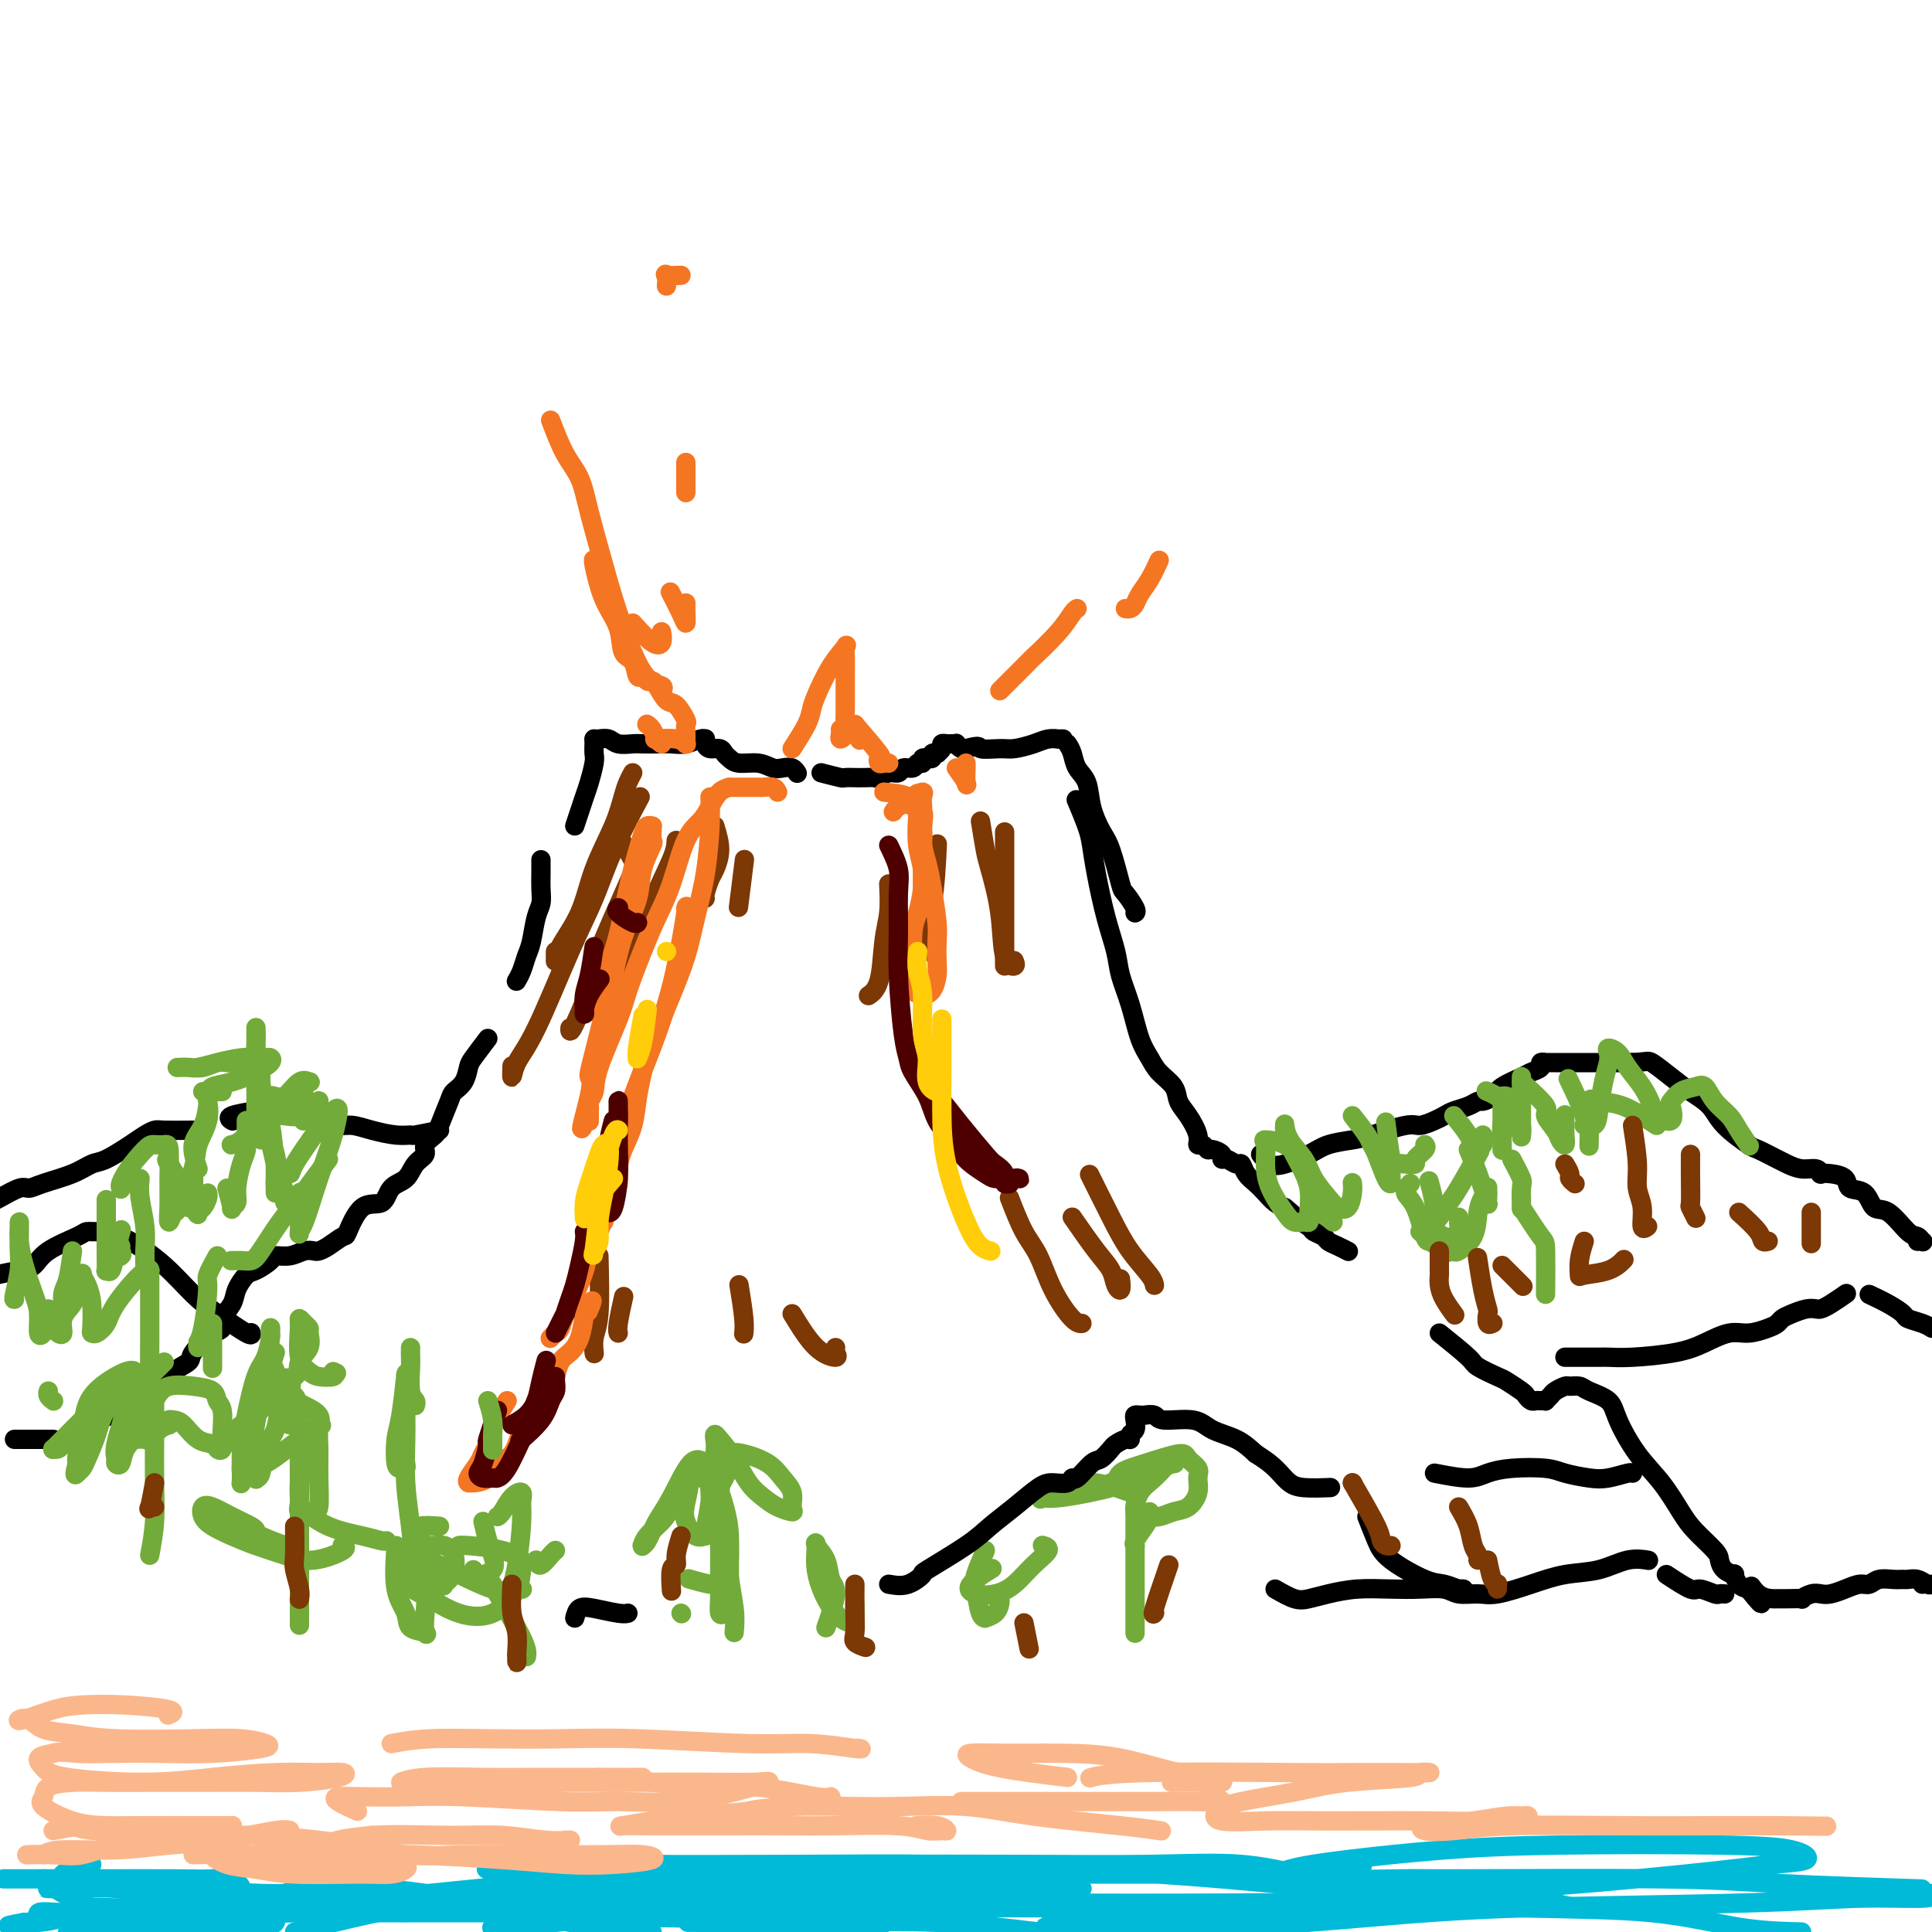 <svg viewBox='0 0 400 400' version='1.1' xmlns='http://www.w3.org/2000/svg' xmlns:xlink='http://www.w3.org/1999/xlink'><g fill='none' stroke='rgb(0,0,0)' stroke-width='4' stroke-linecap='round' stroke-linejoin='round'><path d='M112,178c-0.002,0.803 -0.003,1.605 0,2c0.003,0.395 0.012,0.381 0,1c-0.012,0.619 -0.045,1.870 0,3c0.045,1.130 0.167,2.140 0,3c-0.167,0.860 -0.623,1.569 -1,3c-0.377,1.431 -0.675,3.585 -1,5c-0.325,1.415 -0.675,2.092 -1,3c-0.325,0.908 -0.623,2.048 -1,3c-0.377,0.952 -0.832,1.718 -1,2c-0.168,0.282 -0.048,0.081 0,0c0.048,-0.081 0.024,-0.040 0,0'/><path d='M101,215c-1.170,1.541 -2.340,3.081 -3,4c-0.660,0.919 -0.811,1.216 -1,2c-0.189,0.784 -0.416,2.055 -1,3c-0.584,0.945 -1.523,1.566 -2,2c-0.477,0.434 -0.490,0.683 -1,2c-0.510,1.317 -1.516,3.703 -2,5c-0.484,1.297 -0.446,1.507 -1,2c-0.554,0.493 -1.700,1.271 -2,2c-0.300,0.729 0.245,1.408 0,2c-0.245,0.592 -1.279,1.096 -2,2c-0.721,0.904 -1.129,2.208 -2,3c-0.871,0.792 -2.207,1.072 -3,2c-0.793,0.928 -1.045,2.504 -2,3c-0.955,0.496 -2.613,-0.088 -4,1c-1.387,1.088 -2.504,3.847 -3,5c-0.496,1.153 -0.373,0.700 -1,1c-0.627,0.300 -2.005,1.352 -3,2c-0.995,0.648 -1.609,0.891 -2,1c-0.391,0.109 -0.561,0.084 -1,0c-0.439,-0.084 -1.147,-0.225 -2,0c-0.853,0.225 -1.852,0.818 -3,1c-1.148,0.182 -2.444,-0.047 -3,0c-0.556,0.047 -0.371,0.372 -1,1c-0.629,0.628 -2.071,1.561 -3,2c-0.929,0.439 -1.343,0.383 -2,1c-0.657,0.617 -1.557,1.906 -2,3c-0.443,1.094 -0.431,1.992 -1,3c-0.569,1.008 -1.720,2.126 -2,3c-0.280,0.874 0.309,1.505 0,2c-0.309,0.495 -1.517,0.856 -2,1c-0.483,0.144 -0.242,0.072 0,0'/><path d='M44,276c-1.440,2.081 -0.540,0.784 -1,1c-0.460,0.216 -2.279,1.944 -3,3c-0.721,1.056 -0.345,1.441 -1,2c-0.655,0.559 -2.342,1.291 -3,2c-0.658,0.709 -0.288,1.395 -1,2c-0.712,0.605 -2.506,1.129 -4,2c-1.494,0.871 -2.688,2.090 -4,3c-1.312,0.910 -2.744,1.512 -4,2c-1.256,0.488 -2.338,0.862 -3,1c-0.662,0.138 -0.903,0.039 -1,0c-0.097,-0.039 -0.048,-0.020 0,0'/><path d='M119,171c0.762,-2.305 1.525,-4.610 2,-6c0.475,-1.390 0.663,-1.865 1,-3c0.337,-1.135 0.822,-2.931 1,-4c0.178,-1.069 0.048,-1.411 0,-2c-0.048,-0.589 -0.013,-1.426 0,-2c0.013,-0.574 0.003,-0.886 0,-1c-0.003,-0.114 -0.001,-0.031 0,0c0.001,0.031 0.000,0.008 0,0c-0.000,-0.008 -0.000,-0.002 0,0c0.000,0.002 0.000,0.001 0,0'/><path d='M123,153c0.235,0.030 0.471,0.061 1,0c0.529,-0.061 1.352,-0.212 2,0c0.648,0.212 1.121,0.789 2,1c0.879,0.211 2.163,0.058 3,0c0.837,-0.058 1.226,-0.019 2,0c0.774,0.019 1.934,0.019 3,0c1.066,-0.019 2.037,-0.058 3,0c0.963,0.058 1.918,0.215 3,0c1.082,-0.215 2.292,-0.800 3,-1c0.708,-0.200 0.914,-0.016 1,0c0.086,0.016 0.050,-0.136 0,0c-0.050,0.136 -0.116,0.561 0,1c0.116,0.439 0.414,0.892 1,1c0.586,0.108 1.462,-0.130 2,0c0.538,0.130 0.739,0.627 1,1c0.261,0.373 0.584,0.622 1,1c0.416,0.378 0.927,0.885 2,1c1.073,0.115 2.708,-0.162 4,0c1.292,0.162 2.241,0.761 3,1c0.759,0.239 1.328,0.116 2,0c0.672,-0.116 1.448,-0.227 2,0c0.552,0.227 0.879,0.792 1,1c0.121,0.208 0.034,0.059 0,0c-0.034,-0.059 -0.017,-0.030 0,0'/><path d='M170,160c1.641,0.423 3.283,0.845 4,1c0.717,0.155 0.511,0.041 1,0c0.489,-0.041 1.674,-0.010 2,0c0.326,0.010 -0.208,-0.001 0,0c0.208,0.001 1.159,0.016 2,0c0.841,-0.016 1.572,-0.061 2,0c0.428,0.061 0.552,0.228 1,0c0.448,-0.228 1.219,-0.850 2,-1c0.781,-0.150 1.572,0.171 2,0c0.428,-0.171 0.492,-0.834 1,-1c0.508,-0.166 1.461,0.166 2,0c0.539,-0.166 0.665,-0.829 1,-1c0.335,-0.171 0.878,0.151 1,0c0.122,-0.151 -0.179,-0.776 0,-1c0.179,-0.224 0.836,-0.046 1,0c0.164,0.046 -0.166,-0.040 0,0c0.166,0.040 0.828,0.208 1,0c0.172,-0.208 -0.146,-0.790 0,-1c0.146,-0.210 0.756,-0.046 1,0c0.244,0.046 0.121,-0.026 0,0c-0.121,0.026 -0.240,0.151 0,0c0.240,-0.151 0.839,-0.576 1,-1c0.161,-0.424 -0.115,-0.847 0,-1c0.115,-0.153 0.622,-0.037 1,0c0.378,0.037 0.627,-0.004 1,0c0.373,0.004 0.871,0.054 1,0c0.129,-0.054 -0.110,-0.210 0,0c0.110,0.210 0.568,0.787 1,1c0.432,0.213 0.838,0.061 1,0c0.162,-0.061 0.081,-0.030 0,0'/><path d='M200,155c3.410,-0.925 2.436,-0.238 3,0c0.564,0.238 2.667,0.025 4,0c1.333,-0.025 1.897,0.137 3,0c1.103,-0.137 2.744,-0.573 4,-1c1.256,-0.427 2.126,-0.847 3,-1c0.874,-0.153 1.751,-0.041 2,0c0.249,0.041 -0.129,0.011 0,0c0.129,-0.011 0.766,-0.003 1,0c0.234,0.003 0.067,0.001 0,0c-0.067,-0.001 -0.033,-0.000 0,0'/><path d='M221,154c0.365,0.566 0.731,1.131 1,2c0.269,0.869 0.442,2.041 1,3c0.558,0.959 1.502,1.704 2,3c0.498,1.296 0.552,3.143 1,5c0.448,1.857 1.290,3.723 2,5c0.710,1.277 1.286,1.964 2,4c0.714,2.036 1.564,5.421 2,7c0.436,1.579 0.457,1.351 1,2c0.543,0.649 1.610,2.174 2,3c0.390,0.826 0.105,0.953 0,1c-0.105,0.047 -0.030,0.013 0,0c0.030,-0.013 0.015,-0.007 0,0'/><path d='M223,166c-0.014,-0.034 -0.029,-0.069 0,0c0.029,0.069 0.101,0.240 0,0c-0.101,-0.240 -0.375,-0.891 0,0c0.375,0.891 1.400,3.326 2,5c0.600,1.674 0.776,2.589 1,4c0.224,1.411 0.497,3.319 1,6c0.503,2.681 1.237,6.135 2,9c0.763,2.865 1.556,5.141 2,7c0.444,1.859 0.540,3.302 1,5c0.460,1.698 1.283,3.651 2,6c0.717,2.349 1.329,5.094 2,7c0.671,1.906 1.401,2.974 2,4c0.599,1.026 1.068,2.011 2,3c0.932,0.989 2.326,1.982 3,3c0.674,1.018 0.628,2.062 1,3c0.372,0.938 1.161,1.772 2,3c0.839,1.228 1.729,2.850 2,4c0.271,1.150 -0.077,1.827 0,2c0.077,0.173 0.581,-0.160 1,0c0.419,0.160 0.755,0.812 1,1c0.245,0.188 0.398,-0.089 1,0c0.602,0.089 1.653,0.544 2,1c0.347,0.456 -0.010,0.913 0,1c0.010,0.087 0.387,-0.195 1,0c0.613,0.195 1.463,0.867 2,1c0.537,0.133 0.763,-0.273 1,0c0.237,0.273 0.486,1.225 1,2c0.514,0.775 1.292,1.373 2,2c0.708,0.627 1.344,1.284 2,2c0.656,0.716 1.330,1.490 2,2c0.670,0.510 1.335,0.755 2,1'/><path d='M266,250c2.754,2.201 1.640,1.703 2,2c0.360,0.297 2.193,1.389 3,2c0.807,0.611 0.588,0.742 1,1c0.412,0.258 1.456,0.644 2,1c0.544,0.356 0.589,0.683 1,1c0.411,0.317 1.188,0.624 2,1c0.812,0.376 1.661,0.822 2,1c0.339,0.178 0.170,0.089 0,0'/><path d='M298,276c2.421,1.943 4.841,3.886 6,5c1.159,1.114 1.056,1.397 2,2c0.944,0.603 2.935,1.524 4,2c1.065,0.476 1.202,0.506 2,1c0.798,0.494 2.255,1.453 3,2c0.745,0.547 0.778,0.682 1,1c0.222,0.318 0.633,0.818 1,1c0.367,0.182 0.690,0.046 1,0c0.310,-0.046 0.607,-0.001 1,0c0.393,0.001 0.883,-0.042 1,0c0.117,0.042 -0.138,0.169 0,0c0.138,-0.169 0.671,-0.634 1,-1c0.329,-0.366 0.456,-0.631 1,-1c0.544,-0.369 1.504,-0.840 2,-1c0.496,-0.160 0.526,-0.009 1,0c0.474,0.009 1.392,-0.123 2,0c0.608,0.123 0.907,0.502 2,1c1.093,0.498 2.982,1.116 4,2c1.018,0.884 1.166,2.034 2,4c0.834,1.966 2.353,4.747 4,7c1.647,2.253 3.422,3.979 5,6c1.578,2.021 2.961,4.338 4,6c1.039,1.662 1.736,2.670 3,4c1.264,1.330 3.094,2.981 4,4c0.906,1.019 0.886,1.404 1,2c0.114,0.596 0.362,1.403 1,2c0.638,0.597 1.666,0.985 2,1c0.334,0.015 -0.025,-0.342 0,0c0.025,0.342 0.436,1.383 1,2c0.564,0.617 1.282,0.808 2,1'/><path d='M362,329c4.698,5.989 1.943,1.461 1,0c-0.943,-1.461 -0.073,0.144 1,1c1.073,0.856 2.349,0.962 3,1c0.651,0.038 0.678,0.006 1,0c0.322,-0.006 0.940,0.012 2,0c1.060,-0.012 2.562,-0.055 3,0c0.438,0.055 -0.189,0.208 0,0c0.189,-0.208 1.195,-0.778 2,-1c0.805,-0.222 1.409,-0.097 2,0c0.591,0.097 1.168,0.166 2,0c0.832,-0.166 1.917,-0.566 3,-1c1.083,-0.434 2.164,-0.901 3,-1c0.836,-0.099 1.428,0.170 2,0c0.572,-0.170 1.126,-0.779 2,-1c0.874,-0.221 2.069,-0.056 3,0c0.931,0.056 1.597,0.001 2,0c0.403,-0.001 0.541,0.051 1,0c0.459,-0.051 1.239,-0.206 2,0c0.761,0.206 1.503,0.773 2,1c0.497,0.227 0.748,0.113 1,0'/><path d='M398,328c0.000,0.000 0.000,0.000 0,0c0.000,0.000 0.000,0.000 0,0'/><path d='M11,298c-2.022,0.000 -4.044,0.000 -5,0c-0.956,0.000 -0.844,0.000 -1,0c-0.156,0.000 -0.578,0.000 -1,0c-0.422,0.000 -0.844,0.000 -1,0c-0.156,0.000 -0.044,0.000 0,0c0.044,0.000 0.022,0.000 0,0'/><path d='M261,239c0.634,0.799 1.269,1.598 2,2c0.731,0.402 1.560,0.407 3,0c1.440,-0.407 3.492,-1.227 5,-2c1.508,-0.773 2.472,-1.499 4,-2c1.528,-0.501 3.620,-0.778 5,-1c1.380,-0.222 2.046,-0.388 4,-1c1.954,-0.612 5.194,-1.670 7,-2c1.806,-0.330 2.178,0.066 3,0c0.822,-0.066 2.094,-0.596 3,-1c0.906,-0.404 1.446,-0.682 2,-1c0.554,-0.318 1.122,-0.676 2,-1c0.878,-0.324 2.068,-0.614 3,-1c0.932,-0.386 1.608,-0.866 2,-1c0.392,-0.134 0.499,0.080 1,0c0.501,-0.080 1.396,-0.455 2,-1c0.604,-0.545 0.917,-1.260 2,-2c1.083,-0.740 2.935,-1.505 4,-2c1.065,-0.495 1.341,-0.721 2,-1c0.659,-0.279 1.700,-0.611 2,-1c0.300,-0.389 -0.139,-0.836 0,-1c0.139,-0.164 0.858,-0.044 1,0c0.142,0.044 -0.293,0.012 0,0c0.293,-0.012 1.313,-0.003 2,0c0.687,0.003 1.040,0.001 2,0c0.960,-0.001 2.525,-0.000 4,0c1.475,0.000 2.859,0.000 4,0c1.141,-0.000 2.040,-0.000 3,0c0.960,0.000 1.980,0.000 3,0'/><path d='M338,220c3.188,-0.143 3.158,-0.500 4,0c0.842,0.500 2.555,1.858 4,3c1.445,1.142 2.622,2.070 4,3c1.378,0.930 2.957,1.864 4,3c1.043,1.136 1.549,2.475 3,4c1.451,1.525 3.847,3.236 5,4c1.153,0.764 1.061,0.582 2,1c0.939,0.418 2.907,1.436 4,2c1.093,0.564 1.311,0.673 2,1c0.689,0.327 1.849,0.872 3,1c1.151,0.128 2.291,-0.160 3,0c0.709,0.160 0.986,0.768 1,1c0.014,0.232 -0.235,0.087 0,0c0.235,-0.087 0.954,-0.117 2,0c1.046,0.117 2.417,0.381 3,1c0.583,0.619 0.376,1.592 1,2c0.624,0.408 2.079,0.252 3,1c0.921,0.748 1.308,2.400 2,3c0.692,0.600 1.689,0.147 3,1c1.311,0.853 2.936,3.013 4,4c1.064,0.987 1.567,0.800 2,1c0.433,0.200 0.797,0.785 1,1c0.203,0.215 0.247,0.058 0,0c-0.247,-0.058 -0.785,-0.017 -1,0c-0.215,0.017 -0.108,0.008 0,0'/><path d='M324,281c1.388,-0.001 2.775,-0.003 4,0c1.225,0.003 2.286,0.009 3,0c0.714,-0.009 1.079,-0.035 2,0c0.921,0.035 2.398,0.129 5,0c2.602,-0.129 6.328,-0.482 9,-1c2.672,-0.518 4.288,-1.199 6,-2c1.712,-0.801 3.519,-1.720 5,-2c1.481,-0.280 2.637,0.080 4,0c1.363,-0.080 2.935,-0.600 4,-1c1.065,-0.400 1.623,-0.682 2,-1c0.377,-0.318 0.573,-0.673 1,-1c0.427,-0.327 1.086,-0.625 2,-1c0.914,-0.375 2.085,-0.826 3,-1c0.915,-0.174 1.576,-0.071 2,0c0.424,0.071 0.611,0.110 1,0c0.389,-0.110 0.981,-0.370 2,-1c1.019,-0.630 2.467,-1.631 3,-2c0.533,-0.369 0.152,-0.105 0,0c-0.152,0.105 -0.076,0.053 0,0'/><path d='M387,268c1.360,0.643 2.721,1.285 4,2c1.279,0.715 2.477,1.501 3,2c0.523,0.499 0.372,0.711 1,1c0.628,0.289 2.037,0.654 3,1c0.963,0.346 1.482,0.673 2,1'/><path d='M91,234c-2.058,0.428 -4.116,0.857 -5,1c-0.884,0.143 -0.595,0.001 -1,0c-0.405,-0.001 -1.505,0.141 -3,0c-1.495,-0.141 -3.387,-0.564 -5,-1c-1.613,-0.436 -2.948,-0.886 -4,-1c-1.052,-0.114 -1.822,0.109 -3,0c-1.178,-0.109 -2.765,-0.551 -4,-1c-1.235,-0.449 -2.119,-0.906 -3,-1c-0.881,-0.094 -1.757,0.174 -3,0c-1.243,-0.174 -2.851,-0.789 -4,-1c-1.149,-0.211 -1.838,-0.018 -2,0c-0.162,0.018 0.204,-0.140 -1,0c-1.204,0.140 -3.978,0.576 -5,1c-1.022,0.424 -0.292,0.835 0,1c0.292,0.165 0.146,0.082 0,0'/><path d='M40,234c-2.355,0.020 -4.710,0.041 -6,0c-1.290,-0.041 -1.513,-0.142 -2,0c-0.487,0.142 -1.236,0.527 -2,1c-0.764,0.473 -1.541,1.033 -3,2c-1.459,0.967 -3.599,2.340 -5,3c-1.401,0.660 -2.064,0.606 -3,1c-0.936,0.394 -2.145,1.237 -4,2c-1.855,0.763 -4.356,1.448 -6,2c-1.644,0.552 -2.430,0.973 -3,1c-0.570,0.027 -0.923,-0.339 -2,0c-1.077,0.339 -2.879,1.383 -4,2c-1.121,0.617 -1.560,0.809 -2,1'/><path d='M-1,264c1.819,-0.378 3.638,-0.757 5,-1c1.362,-0.243 2.266,-0.352 3,-1c0.734,-0.648 1.297,-1.835 3,-3c1.703,-1.165 4.546,-2.308 6,-3c1.454,-0.692 1.517,-0.932 2,-1c0.483,-0.068 1.384,0.036 2,0c0.616,-0.036 0.945,-0.213 2,0c1.055,0.213 2.837,0.814 5,2c2.163,1.186 4.709,2.955 7,5c2.291,2.045 4.327,4.366 6,6c1.673,1.634 2.984,2.582 5,4c2.016,1.418 4.736,3.308 6,4c1.264,0.692 1.071,0.186 1,0c-0.071,-0.186 -0.020,-0.053 0,0c0.020,0.053 0.010,0.027 0,0'/></g>
<g fill='none' stroke='rgb(115,171,58)' stroke-width='4' stroke-linecap='round' stroke-linejoin='round'><path d='M3,269c-0.113,0.050 -0.227,0.100 0,-1c0.227,-1.100 0.793,-3.351 1,-5c0.207,-1.649 0.055,-2.697 0,-4c-0.055,-1.303 -0.013,-2.861 0,-4c0.013,-1.139 -0.004,-1.859 0,-2c0.004,-0.141 0.029,0.295 0,1c-0.029,0.705 -0.114,1.678 0,3c0.114,1.322 0.426,2.993 1,5c0.574,2.007 1.412,4.350 2,6c0.588,1.650 0.928,2.607 1,4c0.072,1.393 -0.124,3.221 0,4c0.124,0.779 0.569,0.510 1,0c0.431,-0.510 0.847,-1.260 1,-2c0.153,-0.740 0.041,-1.468 0,-2c-0.041,-0.532 -0.012,-0.866 0,-1c0.012,-0.134 0.006,-0.067 0,0'/><path d='M15,259c-0.302,2.295 -0.604,4.590 -1,6c-0.396,1.410 -0.886,1.935 -1,3c-0.114,1.065 0.150,2.669 0,4c-0.150,1.331 -0.713,2.390 -1,3c-0.287,0.610 -0.299,0.772 0,1c0.299,0.228 0.907,0.523 1,0c0.093,-0.523 -0.330,-1.865 0,-3c0.330,-1.135 1.412,-2.065 2,-3c0.588,-0.935 0.683,-1.876 1,-3c0.317,-1.124 0.856,-2.431 1,-3c0.144,-0.569 -0.105,-0.402 0,0c0.105,0.402 0.566,1.037 1,2c0.434,0.963 0.841,2.253 1,4c0.159,1.747 0.070,3.951 0,5c-0.070,1.049 -0.121,0.943 0,1c0.121,0.057 0.414,0.278 1,0c0.586,-0.278 1.463,-1.054 2,-2c0.537,-0.946 0.732,-2.060 2,-4c1.268,-1.940 3.608,-4.705 5,-6c1.392,-1.295 1.837,-1.121 2,-1c0.163,0.121 0.043,0.189 0,0c-0.043,-0.189 -0.011,-0.636 0,1c0.011,1.636 0.001,5.354 0,8c-0.001,2.646 0.006,4.219 0,6c-0.006,1.781 -0.026,3.770 0,5c0.026,1.230 0.098,1.703 0,2c-0.098,0.297 -0.367,0.420 0,0c0.367,-0.420 1.368,-1.382 2,-2c0.632,-0.618 0.895,-0.891 1,-1c0.105,-0.109 0.053,-0.055 0,0'/><path d='M44,274c0.000,1.555 0.000,3.110 0,4c0.000,0.890 0.000,1.115 0,2c0.000,0.885 0.000,2.431 0,3c0.000,0.569 0.000,0.163 0,0c0.000,-0.163 0.000,-0.081 0,0'/><path d='M16,298c-0.833,0.000 -1.667,0.000 -2,0c-0.333,0.000 -0.167,0.000 0,0'/><path d='M11,290c-0.002,-0.002 -0.004,-0.003 0,0c0.004,0.003 0.015,0.011 0,0c-0.015,-0.011 -0.057,-0.042 0,0c0.057,0.042 0.211,0.156 0,0c-0.211,-0.156 -0.788,-0.580 -1,-1c-0.212,-0.420 -0.061,-0.834 0,-1c0.061,-0.166 0.030,-0.083 0,0'/><path d='M22,255c1.268,1.583 2.536,3.167 3,4c0.464,0.833 0.124,0.917 0,1c-0.124,0.083 -0.033,0.167 0,0c0.033,-0.167 0.009,-0.583 0,-1c-0.009,-0.417 -0.003,-0.833 0,-1c0.003,-0.167 0.001,-0.083 0,0'/><path d='M22,249c-0.000,-0.553 -0.001,-1.105 0,0c0.001,1.105 0.003,3.868 0,6c-0.003,2.132 -0.012,3.632 0,5c0.012,1.368 0.045,2.604 0,3c-0.045,0.396 -0.170,-0.049 0,0c0.170,0.049 0.633,0.590 1,0c0.367,-0.590 0.637,-2.313 1,-4c0.363,-1.687 0.818,-3.339 1,-4c0.182,-0.661 0.091,-0.330 0,0'/><path d='M29,244c-0.113,1.140 -0.226,2.279 0,4c0.226,1.721 0.793,4.023 1,6c0.207,1.977 0.056,3.629 0,5c-0.056,1.371 -0.015,2.460 0,3c0.015,0.540 0.004,0.530 0,0c-0.004,-0.530 -0.001,-1.580 0,-2c0.001,-0.420 0.001,-0.210 0,0'/><path d='M35,241c0.083,0.130 0.166,0.259 0,0c-0.166,-0.259 -0.581,-0.908 0,0c0.581,0.908 2.160,3.373 3,5c0.840,1.627 0.943,2.414 1,3c0.057,0.586 0.068,0.969 0,1c-0.068,0.031 -0.214,-0.291 0,-1c0.214,-0.709 0.788,-1.806 1,-3c0.212,-1.194 0.060,-2.484 0,-3c-0.060,-0.516 -0.030,-0.258 0,0'/><path d='M35,241c-0.039,-0.071 -0.078,-0.141 0,0c0.078,0.141 0.272,0.495 0,0c-0.272,-0.495 -1.011,-1.838 0,0c1.011,1.838 3.774,6.857 5,9c1.226,2.143 0.917,1.411 1,1c0.083,-0.411 0.558,-0.502 1,-1c0.442,-0.498 0.850,-1.403 1,-2c0.150,-0.597 0.043,-0.885 0,-1c-0.043,-0.115 -0.021,-0.058 0,0'/><path d='M47,246c0.455,1.675 0.909,3.350 1,4c0.091,0.650 -0.182,0.274 0,0c0.182,-0.274 0.819,-0.447 1,-1c0.181,-0.553 -0.095,-1.485 0,-3c0.095,-1.515 0.561,-3.611 1,-5c0.439,-1.389 0.850,-2.071 1,-3c0.150,-0.929 0.040,-2.105 0,-3c-0.040,-0.895 -0.011,-1.508 0,-2c0.011,-0.492 0.003,-0.863 0,-1c-0.003,-0.137 -0.001,-0.039 0,0c0.001,0.039 0.000,0.020 0,0'/><path d='M53,235c0.423,0.489 0.845,0.977 1,1c0.155,0.023 0.041,-0.421 0,-1c-0.041,-0.579 -0.011,-1.293 0,-2c0.011,-0.707 0.003,-1.409 0,-2c-0.003,-0.591 -0.001,-1.073 0,-2c0.001,-0.927 0.000,-2.301 0,-3c-0.000,-0.699 -0.000,-0.723 0,-1c0.000,-0.277 0.000,-0.805 0,-1c-0.000,-0.195 -0.000,-0.056 0,0c0.000,0.056 0.000,0.028 0,0'/><path d='M53,228c-0.000,-0.040 -0.000,-0.080 0,0c0.000,0.080 0.000,0.279 0,0c-0.000,-0.279 -0.000,-1.036 0,0c0.000,1.036 0.000,3.866 0,4c-0.000,0.134 -0.000,-2.429 0,-4c0.000,-1.571 0.000,-2.151 0,-3c-0.000,-0.849 -0.000,-1.969 0,-3c0.000,-1.031 0.000,-1.974 0,-3c-0.000,-1.026 -0.000,-2.134 0,-3c0.000,-0.866 0.000,-1.491 0,-2c-0.000,-0.509 -0.001,-0.903 0,-1c0.001,-0.097 0.004,0.102 0,0c-0.004,-0.102 -0.013,-0.507 0,0c0.013,0.507 0.050,1.925 0,3c-0.050,1.075 -0.185,1.807 0,3c0.185,1.193 0.691,2.848 1,5c0.309,2.152 0.423,4.801 1,8c0.577,3.199 1.619,6.949 2,9c0.381,2.051 0.102,2.405 0,3c-0.102,0.595 -0.027,1.432 0,2c0.027,0.568 0.007,0.866 0,1c-0.007,0.134 -0.002,0.102 0,0c0.002,-0.102 0.001,-0.275 0,-1c-0.001,-0.725 -0.000,-2.003 0,-3c0.000,-0.997 0.000,-1.713 0,-2c-0.000,-0.287 -0.000,-0.143 0,0'/><path d='M54,223c-0.212,1.168 -0.425,2.336 0,4c0.425,1.664 1.487,3.824 2,6c0.513,2.176 0.478,4.367 1,7c0.522,2.633 1.601,5.707 2,7c0.399,1.293 0.118,0.803 0,1c-0.118,0.197 -0.073,1.080 0,1c0.073,-0.080 0.174,-1.124 0,-2c-0.174,-0.876 -0.625,-1.583 -1,-3c-0.375,-1.417 -0.676,-3.545 -1,-5c-0.324,-1.455 -0.670,-2.236 -1,-3c-0.330,-0.764 -0.642,-1.511 -1,-2c-0.358,-0.489 -0.761,-0.719 -1,-1c-0.239,-0.281 -0.313,-0.611 -1,0c-0.687,0.611 -1.988,2.164 -3,3c-1.012,0.836 -1.734,0.956 -2,1c-0.266,0.044 -0.076,0.013 0,0c0.076,-0.013 0.038,-0.006 0,0'/><path d='M41,242c-0.619,-1.775 -1.238,-3.550 -1,-5c0.238,-1.450 1.334,-2.574 2,-4c0.666,-1.426 0.903,-3.155 1,-4c0.097,-0.845 0.053,-0.808 0,-1c-0.053,-0.192 -0.116,-0.614 0,0c0.116,0.614 0.410,2.263 0,4c-0.410,1.737 -1.525,3.561 -2,5c-0.475,1.439 -0.309,2.494 -1,5c-0.691,2.506 -2.238,6.462 -3,8c-0.762,1.538 -0.740,0.657 -1,1c-0.260,0.343 -0.804,1.910 -1,2c-0.196,0.090 -0.045,-1.296 0,-3c0.045,-1.704 -0.016,-3.725 0,-6c0.016,-2.275 0.109,-4.804 0,-6c-0.109,-1.196 -0.422,-1.059 -1,-1c-0.578,0.059 -1.423,0.041 -2,0c-0.577,-0.041 -0.888,-0.104 -2,1c-1.112,1.104 -3.026,3.374 -4,5c-0.974,1.626 -1.007,2.607 -1,3c0.007,0.393 0.053,0.198 0,0c-0.053,-0.198 -0.207,-0.400 0,-1c0.207,-0.600 0.773,-1.600 1,-2c0.227,-0.400 0.113,-0.200 0,0'/><path d='M49,220c-0.690,0.030 -1.379,0.061 -2,0c-0.621,-0.061 -1.173,-0.212 -2,0c-0.827,0.212 -1.928,0.789 -3,1c-1.072,0.211 -2.115,0.057 -3,0c-0.885,-0.057 -1.614,-0.018 -2,0c-0.386,0.018 -0.431,0.015 0,0c0.431,-0.015 1.337,-0.043 2,0c0.663,0.043 1.084,0.155 2,0c0.916,-0.155 2.326,-0.578 4,-1c1.674,-0.422 3.613,-0.843 5,-1c1.387,-0.157 2.221,-0.050 3,0c0.779,0.050 1.504,0.045 2,0c0.496,-0.045 0.763,-0.128 1,0c0.237,0.128 0.443,0.469 0,1c-0.443,0.531 -1.536,1.253 -3,2c-1.464,0.747 -3.300,1.521 -5,2c-1.700,0.479 -3.266,0.664 -4,1c-0.734,0.336 -0.638,0.822 -1,1c-0.362,0.178 -1.183,0.048 -1,0c0.183,-0.048 1.369,-0.013 2,0c0.631,0.013 0.708,0.003 1,0c0.292,-0.003 0.798,-0.001 1,0c0.202,0.001 0.101,0.000 0,0'/><path d='M57,227c-0.534,-0.130 -1.068,-0.259 0,0c1.068,0.259 3.737,0.907 5,1c1.263,0.093 1.118,-0.370 1,-1c-0.118,-0.630 -0.209,-1.426 0,-2c0.209,-0.574 0.719,-0.926 1,-1c0.281,-0.074 0.335,0.130 0,0c-0.335,-0.130 -1.057,-0.595 -2,0c-0.943,0.595 -2.107,2.251 -3,3c-0.893,0.749 -1.516,0.593 -2,1c-0.484,0.407 -0.829,1.379 -1,2c-0.171,0.621 -0.169,0.892 0,1c0.169,0.108 0.504,0.054 1,0c0.496,-0.054 1.152,-0.106 2,0c0.848,0.106 1.888,0.370 3,0c1.112,-0.370 2.296,-1.375 3,-2c0.704,-0.625 0.927,-0.871 1,-1c0.073,-0.129 -0.005,-0.139 0,0c0.005,0.139 0.094,0.429 0,1c-0.094,0.571 -0.372,1.423 -1,2c-0.628,0.577 -1.608,0.879 -2,1c-0.392,0.121 -0.196,0.060 0,0'/><path d='M58,242c0.841,0.488 1.682,0.975 2,1c0.318,0.025 0.114,-0.414 1,-2c0.886,-1.586 2.862,-4.320 4,-6c1.138,-1.680 1.437,-2.306 2,-3c0.563,-0.694 1.389,-1.455 2,-2c0.611,-0.545 1.009,-0.875 1,0c-0.009,0.875 -0.423,2.955 -1,5c-0.577,2.045 -1.318,4.055 -2,6c-0.682,1.945 -1.307,3.826 -2,6c-0.693,2.174 -1.455,4.642 -2,6c-0.545,1.358 -0.874,1.607 -1,2c-0.126,0.393 -0.047,0.928 0,0c0.047,-0.928 0.064,-3.321 0,-5c-0.064,-1.679 -0.210,-2.644 0,-3c0.210,-0.356 0.774,-0.102 1,0c0.226,0.102 0.113,0.051 0,0'/><path d='M68,240c-1.021,1.345 -2.041,2.690 -3,4c-0.959,1.310 -1.856,2.586 -3,4c-1.144,1.414 -2.534,2.967 -4,5c-1.466,2.033 -3.006,4.545 -4,6c-0.994,1.455 -1.442,1.854 -2,2c-0.558,0.146 -1.227,0.039 -2,0c-0.773,-0.039 -1.649,-0.011 -2,0c-0.351,0.011 -0.175,0.006 0,0'/><path d='M45,260c-0.868,1.572 -1.735,3.144 -2,4c-0.265,0.856 0.073,0.996 0,3c-0.073,2.004 -0.555,5.871 -1,8c-0.445,2.129 -0.851,2.519 -1,3c-0.149,0.481 -0.040,1.053 0,1c0.040,-0.053 0.011,-0.729 0,-1c-0.011,-0.271 -0.006,-0.135 0,0'/><path d='M276,253c-1.192,-0.936 -2.383,-1.873 -3,-3c-0.617,-1.127 -0.659,-2.445 -1,-4c-0.341,-1.555 -0.981,-3.348 -2,-5c-1.019,-1.652 -2.415,-3.164 -4,-4c-1.585,-0.836 -3.357,-0.996 -4,-1c-0.643,-0.004 -0.156,0.146 0,1c0.156,0.854 -0.018,2.411 0,4c0.018,1.589 0.229,3.211 1,5c0.771,1.789 2.101,3.744 3,5c0.899,1.256 1.367,1.814 2,2c0.633,0.186 1.432,-0.001 2,0c0.568,0.001 0.906,0.188 1,0c0.094,-0.188 -0.056,-0.751 0,-2c0.056,-1.249 0.316,-3.185 0,-5c-0.316,-1.815 -1.209,-3.508 -2,-5c-0.791,-1.492 -1.479,-2.784 -2,-4c-0.521,-1.216 -0.876,-2.356 -1,-3c-0.124,-0.644 -0.018,-0.792 0,-1c0.018,-0.208 -0.052,-0.477 0,0c0.052,0.477 0.226,1.700 1,3c0.774,1.300 2.147,2.676 3,4c0.853,1.324 1.185,2.594 2,4c0.815,1.406 2.113,2.947 3,4c0.887,1.053 1.362,1.616 2,2c0.638,0.384 1.439,0.587 2,0c0.561,-0.587 0.882,-1.966 1,-3c0.118,-1.034 0.034,-1.724 0,-2c-0.034,-0.276 -0.017,-0.138 0,0'/><path d='M280,231c1.171,1.487 2.342,2.973 3,4c0.658,1.027 0.803,1.594 1,2c0.197,0.406 0.445,0.652 1,2c0.555,1.348 1.417,3.797 2,5c0.583,1.203 0.888,1.159 1,1c0.112,-0.159 0.030,-0.434 0,-1c-0.030,-0.566 -0.008,-1.421 0,-2c0.008,-0.579 0.002,-0.880 0,-1c-0.002,-0.120 -0.001,-0.060 0,0'/><path d='M287,233c0.025,0.204 0.051,0.408 0,0c-0.051,-0.408 -0.177,-1.429 0,0c0.177,1.429 0.658,5.309 1,7c0.342,1.691 0.544,1.193 1,1c0.456,-0.193 1.166,-0.080 2,0c0.834,0.080 1.793,0.126 2,0c0.207,-0.126 -0.336,-0.426 0,-1c0.336,-0.574 1.552,-1.424 2,-2c0.448,-0.576 0.128,-0.879 0,-1c-0.128,-0.121 -0.064,-0.061 0,0'/><path d='M301,231c1.177,1.462 2.354,2.925 3,4c0.646,1.075 0.762,1.763 1,2c0.238,0.237 0.600,0.025 1,0c0.400,-0.025 0.839,0.138 1,0c0.161,-0.138 0.043,-0.576 0,-1c-0.043,-0.424 -0.012,-0.836 0,-1c0.012,-0.164 0.006,-0.082 0,0'/><path d='M308,226c-0.024,-0.010 -0.049,-0.021 0,0c0.049,0.021 0.171,0.072 0,0c-0.171,-0.072 -0.634,-0.268 0,0c0.634,0.268 2.366,1.000 3,2c0.634,1.000 0.170,2.269 0,4c-0.170,1.731 -0.046,3.923 0,5c0.046,1.077 0.012,1.040 0,1c-0.012,-0.040 -0.003,-0.083 0,0c0.003,0.083 0.001,0.293 0,0c-0.001,-0.293 -0.001,-1.087 0,-2c0.001,-0.913 0.003,-1.944 0,-3c-0.003,-1.056 -0.012,-2.138 0,-3c0.012,-0.862 0.044,-1.503 0,-2c-0.044,-0.497 -0.166,-0.849 0,-1c0.166,-0.151 0.619,-0.100 1,0c0.381,0.100 0.691,0.250 1,1c0.309,0.750 0.619,2.102 1,3c0.381,0.898 0.834,1.342 1,2c0.166,0.658 0.044,1.528 0,2c-0.044,0.472 -0.012,0.544 0,0c0.012,-0.544 0.003,-1.705 0,-3c-0.003,-1.295 -0.001,-2.725 0,-4c0.001,-1.275 0.000,-2.394 0,-3c-0.000,-0.606 -0.000,-0.699 0,-1c0.000,-0.301 0.000,-0.812 0,-1c-0.000,-0.188 -0.000,-0.054 0,0c0.000,0.054 0.000,0.027 0,0'/><path d='M292,245c-0.594,0.682 -1.189,1.364 -1,2c0.189,0.636 1.161,1.228 2,3c0.839,1.772 1.545,4.726 2,6c0.455,1.274 0.658,0.867 1,1c0.342,0.133 0.823,0.805 1,0c0.177,-0.805 0.051,-3.087 0,-4c-0.051,-0.913 -0.025,-0.456 0,0'/><path d='M296,245c-0.126,-0.461 -0.251,-0.922 0,0c0.251,0.922 0.880,3.226 1,5c0.120,1.774 -0.269,3.019 0,4c0.269,0.981 1.196,1.699 2,2c0.804,0.301 1.483,0.186 2,0c0.517,-0.186 0.870,-0.442 1,-1c0.130,-0.558 0.035,-1.420 0,-2c-0.035,-0.580 -0.010,-0.880 0,-1c0.010,-0.120 0.005,-0.060 0,0'/><path d='M304,238c0.762,1.864 1.525,3.727 2,5c0.475,1.273 0.663,1.955 1,3c0.337,1.045 0.822,2.451 1,3c0.178,0.549 0.048,0.240 0,0c-0.048,-0.240 -0.013,-0.411 0,-1c0.013,-0.589 0.004,-1.597 0,-2c-0.004,-0.403 -0.002,-0.202 0,0'/><path d='M306,239c-0.108,0.193 -0.217,0.387 0,0c0.217,-0.387 0.758,-1.354 0,0c-0.758,1.354 -2.816,5.028 -4,7c-1.184,1.972 -1.494,2.241 -2,3c-0.506,0.759 -1.208,2.008 -2,3c-0.792,0.992 -1.675,1.729 -2,2c-0.325,0.271 -0.093,0.078 0,0c0.093,-0.078 0.046,-0.039 0,0'/><path d='M294,255c2.028,1.687 4.057,3.373 5,4c0.943,0.627 0.802,0.194 1,0c0.198,-0.194 0.735,-0.150 1,0c0.265,0.150 0.257,0.404 1,0c0.743,-0.404 2.238,-1.467 3,-3c0.762,-1.533 0.792,-3.535 1,-5c0.208,-1.465 0.594,-2.395 1,-3c0.406,-0.605 0.830,-0.887 1,-1c0.170,-0.113 0.085,-0.056 0,0'/><path d='M313,240c0.845,1.587 1.691,3.173 2,4c0.309,0.827 0.083,0.894 0,2c-0.083,1.106 -0.022,3.252 0,4c0.022,0.748 0.006,0.097 0,0c-0.006,-0.097 -0.002,0.358 0,0c0.002,-0.358 0.000,-1.531 0,-2c-0.000,-0.469 -0.000,-0.235 0,0'/><path d='M315,224c2.168,1.965 4.336,3.929 5,5c0.664,1.071 -0.176,1.248 0,2c0.176,0.752 1.368,2.081 2,3c0.632,0.919 0.705,1.430 1,2c0.295,0.570 0.811,1.200 1,1c0.189,-0.200 0.051,-1.229 0,-2c-0.051,-0.771 -0.014,-1.285 0,-2c0.014,-0.715 0.004,-1.633 0,-2c-0.004,-0.367 -0.002,-0.184 0,0'/><path d='M325,224c0.095,0.197 0.190,0.394 0,0c-0.190,-0.394 -0.664,-1.380 0,0c0.664,1.380 2.468,5.125 3,7c0.532,1.875 -0.208,1.880 0,2c0.208,0.120 1.363,0.355 2,0c0.637,-0.355 0.758,-1.301 1,-3c0.242,-1.699 0.607,-4.153 1,-6c0.393,-1.847 0.814,-3.089 1,-4c0.186,-0.911 0.136,-1.490 0,-2c-0.136,-0.510 -0.359,-0.950 0,-1c0.359,-0.050 1.298,0.290 2,1c0.702,0.710 1.166,1.791 2,3c0.834,1.209 2.038,2.548 3,4c0.962,1.452 1.682,3.018 2,4c0.318,0.982 0.234,1.381 1,2c0.766,0.619 2.383,1.459 3,1c0.617,-0.459 0.234,-2.216 0,-3c-0.234,-0.784 -0.321,-0.593 0,-1c0.321,-0.407 1.048,-1.410 2,-2c0.952,-0.590 2.127,-0.766 3,-1c0.873,-0.234 1.443,-0.524 2,0c0.557,0.524 1.102,1.864 2,3c0.898,1.136 2.150,2.070 3,3c0.850,0.930 1.300,1.857 2,3c0.700,1.143 1.652,2.502 2,3c0.348,0.498 0.093,0.133 0,0c-0.093,-0.133 -0.025,-0.036 0,0c0.025,0.036 0.007,0.010 0,0c-0.007,-0.010 -0.004,-0.005 0,0'/><path d='M343,233c-2.453,-1.609 -4.906,-3.219 -7,-4c-2.094,-0.781 -3.829,-0.735 -5,-1c-1.171,-0.265 -1.778,-0.842 -2,0c-0.222,0.842 -0.060,3.102 0,5c0.060,1.898 0.016,3.434 0,4c-0.016,0.566 -0.005,0.162 0,0c0.005,-0.162 0.002,-0.081 0,0'/><path d='M315,250c1.577,2.435 3.155,4.869 4,6c0.845,1.131 0.958,0.958 1,3c0.042,2.042 0.012,6.298 0,8c-0.012,1.702 -0.006,0.851 0,0'/><path d='M31,322c0.423,-2.275 0.845,-4.551 1,-7c0.155,-2.449 0.041,-5.073 0,-8c-0.041,-2.927 -0.011,-6.157 0,-9c0.011,-2.843 0.003,-5.298 0,-7c-0.003,-1.702 -0.001,-2.651 0,-3c0.001,-0.349 0.000,-0.100 0,0c-0.000,0.100 -0.000,0.050 0,0'/><path d='M32,295c-0.422,-0.557 -0.844,-1.113 -1,-2c-0.156,-0.887 -0.046,-2.104 0,-3c0.046,-0.896 0.029,-1.471 0,-2c-0.029,-0.529 -0.070,-1.012 -1,-1c-0.930,0.012 -2.750,0.517 -4,1c-1.250,0.483 -1.931,0.942 -3,2c-1.069,1.058 -2.525,2.714 -4,4c-1.475,1.286 -2.969,2.201 -4,3c-1.031,0.799 -1.598,1.483 -2,2c-0.402,0.517 -0.640,0.867 -1,1c-0.360,0.133 -0.841,0.048 -1,0c-0.159,-0.048 0.004,-0.058 0,0c-0.004,0.058 -0.173,0.186 0,0c0.173,-0.186 0.690,-0.686 2,-2c1.310,-1.314 3.413,-3.442 5,-5c1.587,-1.558 2.660,-2.545 4,-4c1.340,-1.455 2.949,-3.376 4,-4c1.051,-0.624 1.546,0.050 2,0c0.454,-0.050 0.868,-0.822 1,0c0.132,0.822 -0.019,3.240 0,5c0.019,1.760 0.208,2.863 0,4c-0.208,1.137 -0.814,2.306 -1,3c-0.186,0.694 0.047,0.911 0,1c-0.047,0.089 -0.374,0.049 0,0c0.374,-0.049 1.451,-0.106 2,0c0.549,0.106 0.571,0.375 1,0c0.429,-0.375 1.265,-1.393 2,-2c0.735,-0.607 1.367,-0.804 2,-1'/><path d='M35,295c1.045,-0.532 0.157,-0.861 0,-1c-0.157,-0.139 0.416,-0.086 1,0c0.584,0.086 1.180,0.207 2,1c0.820,0.793 1.866,2.259 3,3c1.134,0.741 2.356,0.759 3,1c0.644,0.241 0.709,0.706 1,1c0.291,0.294 0.806,0.416 1,0c0.194,-0.416 0.065,-1.372 0,-2c-0.065,-0.628 -0.067,-0.928 0,-2c0.067,-1.072 0.201,-2.916 0,-4c-0.201,-1.084 -0.739,-1.409 -1,-2c-0.261,-0.591 -0.246,-1.449 -1,-2c-0.754,-0.551 -2.275,-0.794 -4,-1c-1.725,-0.206 -3.652,-0.373 -5,0c-1.348,0.373 -2.116,1.288 -3,3c-0.884,1.712 -1.882,4.222 -3,6c-1.118,1.778 -2.354,2.825 -3,4c-0.646,1.175 -0.702,2.478 -1,3c-0.298,0.522 -0.837,0.265 -1,0c-0.163,-0.265 0.051,-0.537 0,-1c-0.051,-0.463 -0.367,-1.118 0,-3c0.367,-1.882 1.415,-4.990 2,-7c0.585,-2.010 0.705,-2.923 1,-4c0.295,-1.077 0.766,-2.320 1,-3c0.234,-0.680 0.232,-0.799 0,-1c-0.232,-0.201 -0.693,-0.485 -2,0c-1.307,0.485 -3.461,1.741 -5,3c-1.539,1.259 -2.464,2.523 -3,4c-0.536,1.477 -0.683,3.167 -1,5c-0.317,1.833 -0.805,3.809 -1,5c-0.195,1.191 -0.098,1.595 0,2'/><path d='M16,303c-0.825,2.973 -0.389,2.407 0,2c0.389,-0.407 0.731,-0.655 1,-1c0.269,-0.345 0.465,-0.786 1,-2c0.535,-1.214 1.408,-3.201 2,-5c0.592,-1.799 0.901,-3.410 2,-5c1.099,-1.590 2.988,-3.158 4,-4c1.012,-0.842 1.148,-0.958 2,-1c0.852,-0.042 2.422,-0.011 3,0c0.578,0.011 0.165,0.003 0,0c-0.165,-0.003 -0.083,-0.002 0,0'/><path d='M62,329c0.000,1.918 0.000,3.836 0,5c-0.000,1.164 -0.000,1.574 0,2c0.000,0.426 0.000,0.867 0,0c-0.000,-0.867 -0.000,-3.042 0,-4c0.000,-0.958 0.001,-0.699 0,-3c-0.001,-2.301 -0.004,-7.161 0,-11c0.004,-3.839 0.013,-6.658 0,-10c-0.013,-3.342 -0.049,-7.207 0,-10c0.049,-2.793 0.183,-4.516 0,-6c-0.183,-1.484 -0.683,-2.731 -1,-3c-0.317,-0.269 -0.452,0.439 -1,1c-0.548,0.561 -1.510,0.973 -2,2c-0.490,1.027 -0.510,2.667 -1,4c-0.490,1.333 -1.452,2.360 -2,4c-0.548,1.640 -0.683,3.894 -1,5c-0.317,1.106 -0.817,1.064 -1,1c-0.183,-0.064 -0.050,-0.151 0,0c0.050,0.151 0.015,0.538 0,0c-0.015,-0.538 -0.011,-2.003 0,-3c0.011,-0.997 0.027,-1.526 0,-2c-0.027,-0.474 -0.098,-0.894 0,-1c0.098,-0.106 0.366,0.101 0,0c-0.366,-0.101 -1.366,-0.509 -2,0c-0.634,0.509 -0.903,1.934 -1,3c-0.097,1.066 -0.022,1.773 0,2c0.022,0.227 -0.010,-0.026 0,0c0.010,0.026 0.061,0.330 1,0c0.939,-0.330 2.767,-1.295 4,-2c1.233,-0.705 1.870,-1.151 3,-2c1.130,-0.849 2.751,-2.100 4,-3c1.249,-0.900 2.124,-1.450 3,-2'/><path d='M65,296c2.518,-1.247 1.312,-0.865 1,-1c-0.312,-0.135 0.271,-0.787 0,0c-0.271,0.787 -1.395,3.013 -2,4c-0.605,0.987 -0.691,0.734 -1,2c-0.309,1.266 -0.840,4.052 -1,6c-0.160,1.948 0.052,3.059 0,4c-0.052,0.941 -0.368,1.713 0,2c0.368,0.287 1.419,0.090 2,0c0.581,-0.090 0.691,-0.071 1,0c0.309,0.071 0.818,0.196 1,-1c0.182,-1.196 0.038,-3.711 0,-6c-0.038,-2.289 0.029,-4.352 0,-6c-0.029,-1.648 -0.155,-2.879 0,-4c0.155,-1.121 0.593,-2.130 0,-3c-0.593,-0.870 -2.215,-1.602 -3,-2c-0.785,-0.398 -0.732,-0.463 -1,0c-0.268,0.463 -0.856,1.453 -1,2c-0.144,0.547 0.158,0.652 0,1c-0.158,0.348 -0.774,0.938 -1,1c-0.226,0.062 -0.060,-0.404 0,-1c0.060,-0.596 0.015,-1.322 0,-2c-0.015,-0.678 -0.001,-1.308 0,-2c0.001,-0.692 -0.011,-1.446 0,-2c0.011,-0.554 0.046,-0.909 0,-1c-0.046,-0.091 -0.173,0.083 0,0c0.173,-0.083 0.646,-0.421 0,0c-0.646,0.421 -2.411,1.602 -3,2c-0.589,0.398 -0.003,0.014 -1,1c-0.997,0.986 -3.576,3.342 -5,5c-1.424,1.658 -1.693,2.616 -2,3c-0.307,0.384 -0.654,0.192 -1,0'/><path d='M48,298c-1.844,1.674 -0.456,0.357 0,0c0.456,-0.357 -0.022,0.244 0,0c0.022,-0.244 0.544,-1.335 1,-2c0.456,-0.665 0.844,-0.904 1,-1c0.156,-0.096 0.078,-0.048 0,0'/><path d='M57,280c-0.787,2.494 -1.574,4.987 -2,6c-0.426,1.013 -0.492,0.545 -1,3c-0.508,2.455 -1.457,7.831 -2,11c-0.543,3.169 -0.679,4.130 -1,5c-0.321,0.870 -0.826,1.649 -1,2c-0.174,0.351 -0.016,0.272 0,-1c0.016,-1.272 -0.111,-3.739 0,-6c0.111,-2.261 0.461,-4.318 1,-7c0.539,-2.682 1.269,-5.990 2,-8c0.731,-2.010 1.464,-2.721 2,-4c0.536,-1.279 0.874,-3.125 1,-4c0.126,-0.875 0.038,-0.778 0,-1c-0.038,-0.222 -0.028,-0.764 0,-1c0.028,-0.236 0.075,-0.166 0,1c-0.075,1.166 -0.271,3.428 0,5c0.271,1.572 1.008,2.455 1,3c-0.008,0.545 -0.763,0.752 0,1c0.763,0.248 3.042,0.536 4,0c0.958,-0.536 0.594,-1.898 1,-3c0.406,-1.102 1.583,-1.946 2,-3c0.417,-1.054 0.074,-2.319 0,-3c-0.074,-0.681 0.122,-0.779 0,-1c-0.122,-0.221 -0.562,-0.564 -1,-1c-0.438,-0.436 -0.873,-0.964 -1,-1c-0.127,-0.036 0.054,0.422 0,2c-0.054,1.578 -0.343,4.276 0,6c0.343,1.724 1.319,2.472 2,3c0.681,0.528 1.068,0.834 2,1c0.932,0.166 2.409,0.190 3,0c0.591,-0.190 0.295,-0.595 0,-1'/><path d='M69,284c1.167,0.500 0.583,0.250 0,0'/><path d='M152,338c0.122,-1.470 0.244,-2.939 0,-5c-0.244,-2.061 -0.854,-4.713 -1,-7c-0.146,-2.287 0.171,-4.210 0,-6c-0.171,-1.790 -0.830,-3.446 -1,-4c-0.170,-0.554 0.151,-0.007 0,0c-0.151,0.007 -0.773,-0.527 -1,0c-0.227,0.527 -0.058,2.114 0,4c0.058,1.886 0.005,4.071 0,6c-0.005,1.929 0.037,3.601 0,5c-0.037,1.399 -0.153,2.525 0,3c0.153,0.475 0.575,0.300 1,0c0.425,-0.300 0.854,-0.723 1,-2c0.146,-1.277 0.009,-3.406 0,-6c-0.009,-2.594 0.109,-5.654 0,-8c-0.109,-2.346 -0.444,-3.979 -1,-6c-0.556,-2.021 -1.332,-4.429 -2,-6c-0.668,-1.571 -1.229,-2.306 -2,-3c-0.771,-0.694 -1.751,-1.349 -3,0c-1.249,1.349 -2.765,4.701 -4,7c-1.235,2.299 -2.188,3.546 -3,5c-0.812,1.454 -1.484,3.117 -2,4c-0.516,0.883 -0.874,0.988 -1,1c-0.126,0.012 -0.018,-0.067 0,0c0.018,0.067 -0.055,0.281 0,0c0.055,-0.281 0.239,-1.056 1,-2c0.761,-0.944 2.099,-2.057 3,-3c0.901,-0.943 1.365,-1.717 2,-3c0.635,-1.283 1.440,-3.076 2,-4c0.560,-0.924 0.874,-0.978 1,-1c0.126,-0.022 0.063,-0.011 0,0'/><path d='M142,307c1.261,-1.144 0.414,1.996 0,4c-0.414,2.004 -0.394,2.871 0,4c0.394,1.129 1.162,2.521 2,3c0.838,0.479 1.745,0.046 2,0c0.255,-0.046 -0.142,0.297 0,-1c0.142,-1.297 0.822,-4.232 1,-6c0.178,-1.768 -0.147,-2.368 0,-4c0.147,-1.632 0.766,-4.297 1,-6c0.234,-1.703 0.082,-2.444 0,-3c-0.082,-0.556 -0.094,-0.928 0,-1c0.094,-0.072 0.292,0.155 1,1c0.708,0.845 1.924,2.307 3,4c1.076,1.693 2.011,3.615 3,5c0.989,1.385 2.032,2.233 3,3c0.968,0.767 1.861,1.454 3,2c1.139,0.546 2.522,0.950 3,1c0.478,0.050 0.049,-0.253 0,-1c-0.049,-0.747 0.280,-1.939 0,-3c-0.280,-1.061 -1.171,-1.992 -2,-3c-0.829,-1.008 -1.598,-2.093 -3,-3c-1.402,-0.907 -3.438,-1.637 -5,-2c-1.562,-0.363 -2.651,-0.359 -3,0c-0.349,0.359 0.043,1.074 0,2c-0.043,0.926 -0.522,2.062 -1,3c-0.478,0.938 -0.955,1.677 -1,2c-0.045,0.323 0.341,0.230 0,0c-0.341,-0.230 -1.411,-0.598 -2,-1c-0.589,-0.402 -0.697,-0.839 -1,-1c-0.303,-0.161 -0.801,-0.046 -1,0c-0.199,0.046 -0.100,0.023 0,0'/><path d='M105,332c0.729,-2.466 1.457,-4.933 2,-8c0.543,-3.067 0.899,-6.735 1,-9c0.101,-2.265 -0.054,-3.129 0,-4c0.054,-0.871 0.315,-1.750 0,-2c-0.315,-0.250 -1.208,0.129 -2,1c-0.792,0.871 -1.482,2.235 -2,3c-0.518,0.765 -0.862,0.933 -1,1c-0.138,0.067 -0.069,0.034 0,0'/><path d='M100,315c0.332,1.432 0.663,2.863 1,4c0.337,1.137 0.679,1.979 1,3c0.321,1.021 0.622,2.222 0,3c-0.622,0.778 -2.168,1.132 -3,1c-0.832,-0.132 -0.952,-0.752 -1,-1c-0.048,-0.248 -0.024,-0.124 0,0'/><path d='M86,324c2.023,1.671 4.046,3.342 5,4c0.954,0.658 0.839,0.302 1,0c0.161,-0.302 0.598,-0.550 1,-1c0.402,-0.450 0.767,-1.103 1,-2c0.233,-0.897 0.333,-2.039 0,-3c-0.333,-0.961 -1.098,-1.741 -2,-2c-0.902,-0.259 -1.940,0.002 -3,0c-1.060,-0.002 -2.140,-0.269 -3,0c-0.860,0.269 -1.499,1.073 -2,2c-0.501,0.927 -0.862,1.975 -1,3c-0.138,1.025 -0.051,2.025 1,3c1.051,0.975 3.066,1.926 5,3c1.934,1.074 3.789,2.272 6,3c2.211,0.728 4.780,0.987 7,0c2.220,-0.987 4.091,-3.221 5,-5c0.909,-1.779 0.856,-3.104 1,-4c0.144,-0.896 0.483,-1.364 0,-2c-0.483,-0.636 -1.789,-1.438 -4,-2c-2.211,-0.562 -5.326,-0.882 -7,-1c-1.674,-0.118 -1.907,-0.034 -2,0c-0.093,0.034 -0.047,0.017 0,0'/><path d='M59,320c-2.005,-0.750 -4.011,-1.500 -5,-2c-0.989,-0.500 -0.962,-0.748 -1,-1c-0.038,-0.252 -0.141,-0.506 -1,-1c-0.859,-0.494 -2.474,-1.226 -4,-2c-1.526,-0.774 -2.962,-1.589 -4,-2c-1.038,-0.411 -1.680,-0.420 -2,0c-0.320,0.420 -0.320,1.267 0,2c0.320,0.733 0.960,1.351 2,2c1.040,0.649 2.480,1.330 4,2c1.520,0.670 3.122,1.328 5,2c1.878,0.672 4.034,1.357 6,2c1.966,0.643 3.744,1.245 6,1c2.256,-0.245 4.992,-1.335 6,-2c1.008,-0.665 0.288,-0.904 0,-1c-0.288,-0.096 -0.144,-0.048 0,0'/><path d='M62,312c1.856,1.494 3.713,2.989 6,4c2.287,1.011 5.005,1.539 7,2c1.995,0.461 3.268,0.855 4,1c0.732,0.145 0.923,0.041 1,0c0.077,-0.041 0.038,-0.021 0,0'/><path d='M91,316c-1.683,-0.121 -3.367,-0.242 -4,0c-0.633,0.242 -0.217,0.846 0,2c0.217,1.154 0.234,2.859 1,4c0.766,1.141 2.282,1.717 5,3c2.718,1.283 6.637,3.272 9,4c2.363,0.728 3.169,0.195 4,0c0.831,-0.195 1.685,-0.053 2,0c0.315,0.053 0.090,0.015 0,0c-0.090,-0.015 -0.045,-0.008 0,0'/><path d='M111,323c0.226,0.619 0.452,1.238 1,1c0.548,-0.238 1.417,-1.333 2,-2c0.583,-0.667 0.881,-0.905 1,-1c0.119,-0.095 0.060,-0.048 0,0'/><path d='M141,334c0.000,0.000 0.100,0.100 0.1,0.1'/><path d='M143,327c-0.393,-0.113 -0.786,-0.226 0,0c0.786,0.226 2.750,0.792 4,1c1.250,0.208 1.786,0.060 2,0c0.214,-0.060 0.107,-0.030 0,0'/><path d='M171,337c0.945,-2.718 1.889,-5.436 2,-7c0.111,-1.564 -0.613,-1.975 -1,-3c-0.387,-1.025 -0.438,-2.665 -1,-4c-0.562,-1.335 -1.636,-2.365 -2,-3c-0.364,-0.635 -0.019,-0.875 0,0c0.019,0.875 -0.290,2.866 0,5c0.290,2.134 1.178,4.412 2,6c0.822,1.588 1.579,2.486 2,3c0.421,0.514 0.505,0.646 1,1c0.495,0.354 1.401,0.932 2,1c0.599,0.068 0.893,-0.374 1,-1c0.107,-0.626 0.029,-1.436 0,-2c-0.029,-0.564 -0.008,-0.883 0,-1c0.008,-0.117 0.002,-0.034 0,0c-0.002,0.034 -0.001,0.017 0,0'/></g>
<g fill='none' stroke='rgb(124,56,5)' stroke-width='4' stroke-linecap='round' stroke-linejoin='round'><path d='M131,160c-0.342,0.630 -0.684,1.261 -1,2c-0.316,0.739 -0.607,1.587 -1,3c-0.393,1.413 -0.890,3.392 -2,6c-1.110,2.608 -2.833,5.845 -4,9c-1.167,3.155 -1.777,6.229 -3,9c-1.223,2.771 -3.060,5.240 -4,7c-0.940,1.760 -0.984,2.812 -1,3c-0.016,0.188 -0.004,-0.488 0,-1c0.004,-0.512 0.001,-0.861 0,-1c-0.001,-0.139 -0.001,-0.070 0,0'/><path d='M132,166c0.472,-0.887 0.945,-1.774 0,0c-0.945,1.774 -3.307,6.210 -5,10c-1.693,3.790 -2.716,6.934 -4,10c-1.284,3.066 -2.827,6.054 -5,11c-2.173,4.946 -4.974,11.850 -7,16c-2.026,4.150 -3.275,5.545 -4,7c-0.725,1.455 -0.926,2.969 -1,3c-0.074,0.031 -0.021,-1.420 0,-2c0.021,-0.580 0.011,-0.290 0,0'/><path d='M128,173c1.199,1.952 2.398,3.905 3,5c0.602,1.095 0.606,1.333 -1,5c-1.606,3.667 -4.823,10.761 -6,14c-1.177,3.239 -0.316,2.621 -1,5c-0.684,2.379 -2.915,7.756 -4,10c-1.085,2.244 -1.024,1.355 -1,1c0.024,-0.355 0.012,-0.178 0,0'/><path d='M140,174c-0.028,0.874 -0.056,1.748 -1,4c-0.944,2.252 -2.803,5.882 -4,9c-1.197,3.118 -1.732,5.725 -3,9c-1.268,3.275 -3.268,7.218 -4,9c-0.732,1.782 -0.197,1.403 0,1c0.197,-0.403 0.056,-0.829 0,-1c-0.056,-0.171 -0.028,-0.085 0,0'/><path d='M148,171c0.514,1.699 1.027,3.397 1,5c-0.027,1.603 -0.596,3.109 -1,4c-0.404,0.891 -0.644,1.167 -1,2c-0.356,0.833 -0.826,2.224 -1,3c-0.174,0.776 -0.050,0.936 0,1c0.050,0.064 0.025,0.032 0,0'/><path d='M154,179c0.113,-0.905 0.226,-1.810 0,0c-0.226,1.810 -0.792,6.333 -1,8c-0.208,1.667 -0.060,0.476 0,0c0.060,-0.476 0.030,-0.238 0,0'/><path d='M203,170c0.366,2.288 0.733,4.576 1,6c0.267,1.424 0.436,1.986 1,4c0.564,2.014 1.524,5.482 2,9c0.476,3.518 0.468,7.087 1,9c0.532,1.913 1.605,2.169 2,2c0.395,-0.169 0.113,-0.763 0,-1c-0.113,-0.237 -0.056,-0.119 0,0'/><path d='M208,173c0.000,0.224 0.000,0.449 0,0c0.000,-0.449 -0.000,-1.571 0,0c0.000,1.571 0.000,5.833 0,9c0.000,3.167 -0.000,5.237 0,7c0.000,1.763 0.000,3.218 0,5c-0.000,1.782 0.000,3.890 0,5c0.000,1.110 0.000,1.222 0,1c0.000,-0.222 0.000,-0.778 0,-1c-0.000,-0.222 0.000,-0.111 0,0'/><path d='M194,176c0.050,-1.096 0.101,-2.192 0,0c-0.101,2.192 -0.353,7.673 -1,11c-0.647,3.327 -1.689,4.500 -2,6c-0.311,1.500 0.109,3.327 0,4c-0.109,0.673 -0.745,0.192 -1,0c-0.255,-0.192 -0.127,-0.096 0,0'/><path d='M184,183c0.099,2.075 0.198,4.150 0,6c-0.198,1.850 -0.692,3.475 -1,6c-0.308,2.525 -0.429,5.949 -1,8c-0.571,2.051 -1.592,2.729 -2,3c-0.408,0.271 -0.204,0.136 0,0'/><path d='M124,260c0.113,4.596 0.226,9.193 0,12c-0.226,2.807 -0.793,3.825 -1,5c-0.207,1.175 -0.056,2.509 0,3c0.056,0.491 0.016,0.140 0,0c-0.016,-0.140 -0.008,-0.070 0,0'/><path d='M129,269c0.113,-0.506 0.226,-1.011 0,0c-0.226,1.011 -0.793,3.539 -1,5c-0.207,1.461 -0.056,1.855 0,2c0.056,0.145 0.016,0.041 0,0c-0.016,-0.041 -0.008,-0.021 0,0'/><path d='M153,266c0.423,2.619 0.845,5.238 1,7c0.155,1.762 0.042,2.667 0,3c-0.042,0.333 -0.012,0.095 0,0c0.012,-0.095 0.006,-0.048 0,0'/><path d='M209,248c0.991,2.558 1.982,5.116 3,7c1.018,1.884 2.063,3.093 3,5c0.937,1.907 1.767,4.511 3,7c1.233,2.489 2.871,4.862 4,6c1.129,1.138 1.751,1.039 2,1c0.249,-0.039 0.124,-0.020 0,0'/><path d='M222,252c1.796,2.584 3.591,5.168 5,7c1.409,1.832 2.430,2.911 3,4c0.570,1.089 0.689,2.189 1,3c0.311,0.811 0.815,1.334 1,1c0.185,-0.334 0.053,-1.524 0,-2c-0.053,-0.476 -0.026,-0.238 0,0'/><path d='M226,244c-0.362,-0.730 -0.724,-1.460 0,0c0.724,1.460 2.534,5.109 4,8c1.466,2.891 2.589,5.023 4,7c1.411,1.977 3.110,3.798 4,5c0.890,1.202 0.970,1.785 1,2c0.030,0.215 0.008,0.061 0,0c-0.008,-0.061 -0.004,-0.031 0,0'/><path d='M164,272c1.660,2.710 3.321,5.419 5,7c1.679,1.581 3.378,2.032 4,2c0.622,-0.032 0.167,-0.547 0,-1c-0.167,-0.453 -0.048,-0.844 0,-1c0.048,-0.156 0.024,-0.078 0,0'/></g>
<g fill='none' stroke='rgb(244,118,35)' stroke-width='4' stroke-linecap='round' stroke-linejoin='round'><path d='M137,154c-0.340,-0.226 -0.679,-0.453 -1,-1c-0.321,-0.547 -0.622,-1.415 -1,-2c-0.378,-0.585 -0.833,-0.888 -1,-1c-0.167,-0.112 -0.048,-0.032 0,0c0.048,0.032 0.024,0.016 0,0'/><path d='M136,153c-0.392,0.031 -0.785,0.062 0,0c0.785,-0.062 2.746,-0.216 4,0c1.254,0.216 1.800,0.802 2,1c0.200,0.198 0.053,0.007 0,0c-0.053,-0.007 -0.013,0.169 0,0c0.013,-0.169 -0.003,-0.683 0,-1c0.003,-0.317 0.023,-0.436 0,-1c-0.023,-0.564 -0.090,-1.573 0,-2c0.090,-0.427 0.336,-0.272 0,-1c-0.336,-0.728 -1.256,-2.337 -2,-3c-0.744,-0.663 -1.313,-0.378 -2,-1c-0.687,-0.622 -1.494,-2.150 -2,-3c-0.506,-0.850 -0.712,-1.023 -1,-1c-0.288,0.023 -0.659,0.241 -1,0c-0.341,-0.241 -0.653,-0.941 -1,-1c-0.347,-0.059 -0.729,0.522 -1,0c-0.271,-0.522 -0.430,-2.147 -1,-3c-0.570,-0.853 -1.550,-0.932 -2,-2c-0.450,-1.068 -0.369,-3.123 -1,-5c-0.631,-1.877 -1.973,-3.575 -3,-6c-1.027,-2.425 -1.738,-5.576 -2,-7c-0.262,-1.424 -0.075,-1.121 0,-1c0.075,0.121 0.037,0.061 0,0'/><path d='M114,87c0.969,2.530 1.937,5.061 3,7c1.063,1.939 2.219,3.287 3,5c0.781,1.713 1.187,3.793 2,7c0.813,3.207 2.032,7.543 3,11c0.968,3.457 1.685,6.037 3,10c1.315,3.963 3.229,9.310 5,12c1.771,2.690 3.400,2.724 4,3c0.600,0.276 0.171,0.793 0,1c-0.171,0.207 -0.086,0.103 0,0'/><path d='M131,129c1.464,1.631 2.929,3.262 4,4c1.071,0.738 1.750,0.583 2,0c0.250,-0.583 0.071,-1.595 0,-2c-0.071,-0.405 -0.036,-0.202 0,0'/><path d='M139,123c-0.196,-0.380 -0.392,-0.761 0,0c0.392,0.761 1.373,2.662 2,4c0.627,1.338 0.900,2.111 1,2c0.100,-0.111 0.027,-1.107 0,-2c-0.027,-0.893 -0.008,-1.684 0,-2c0.008,-0.316 0.004,-0.158 0,0'/><path d='M142,102c0.000,-0.929 0.000,-1.857 0,-3c0.000,-1.143 0.000,-2.500 0,-3c0.000,-0.500 0.000,-0.143 0,0c0.000,0.143 0.000,0.071 0,0'/><path d='M141,57c-1.268,0.060 -2.536,0.119 -3,0c-0.464,-0.119 -0.125,-0.417 0,0c0.125,0.417 0.036,1.548 0,2c-0.036,0.452 -0.018,0.226 0,0'/><path d='M164,155c1.167,-1.824 2.334,-3.649 3,-5c0.666,-1.351 0.830,-2.230 1,-3c0.170,-0.770 0.347,-1.431 1,-3c0.653,-1.569 1.783,-4.048 3,-6c1.217,-1.952 2.522,-3.379 3,-4c0.478,-0.621 0.128,-0.438 0,0c-0.128,0.438 -0.033,1.129 0,2c0.033,0.871 0.005,1.923 0,4c-0.005,2.077 0.013,5.181 0,7c-0.013,1.819 -0.056,2.354 0,3c0.056,0.646 0.211,1.402 0,2c-0.211,0.598 -0.789,1.036 -1,1c-0.211,-0.036 -0.057,-0.548 0,-1c0.057,-0.452 0.016,-0.843 0,-1c-0.016,-0.157 -0.008,-0.078 0,0'/><path d='M177,150c0.452,1.268 0.905,2.536 1,3c0.095,0.464 -0.167,0.125 0,0c0.167,-0.125 0.762,-0.036 1,0c0.238,0.036 0.119,0.018 0,0'/><path d='M177,150c2.107,2.453 4.215,4.906 5,6c0.785,1.094 0.249,0.829 0,1c-0.249,0.171 -0.210,0.778 0,1c0.210,0.222 0.592,0.060 1,0c0.408,-0.060 0.840,-0.016 1,0c0.160,0.016 0.046,0.005 0,0c-0.046,-0.005 -0.023,-0.002 0,0'/><path d='M198,159c0.845,1.185 1.691,2.370 2,3c0.309,0.630 0.083,0.705 0,0c-0.083,-0.705 -0.022,-2.190 0,-3c0.022,-0.810 0.006,-0.946 0,-1c-0.006,-0.054 -0.003,-0.027 0,0'/><path d='M207,143c2.552,-2.544 5.104,-5.088 6,-6c0.896,-0.912 0.135,-0.192 1,-1c0.865,-0.808 3.356,-3.144 5,-5c1.644,-1.856 2.443,-3.230 3,-4c0.557,-0.770 0.874,-0.934 1,-1c0.126,-0.066 0.063,-0.033 0,0'/><path d='M240,116c-0.643,1.403 -1.286,2.807 -2,4c-0.714,1.193 -1.498,2.176 -2,3c-0.502,0.824 -0.722,1.489 -1,2c-0.278,0.511 -0.613,0.868 -1,1c-0.387,0.132 -0.825,0.038 -1,0c-0.175,-0.038 -0.088,-0.019 0,0'/><path d='M183,164c2.061,0.208 4.121,0.417 5,1c0.879,0.583 0.575,1.542 1,2c0.425,0.458 1.579,0.417 2,1c0.421,0.583 0.110,1.791 0,3c-0.110,1.209 -0.019,2.420 0,4c0.019,1.580 -0.033,3.529 0,5c0.033,1.471 0.153,2.463 0,4c-0.153,1.537 -0.578,3.620 -1,5c-0.422,1.380 -0.839,2.059 -1,4c-0.161,1.941 -0.065,5.146 0,7c0.065,1.854 0.098,2.358 0,3c-0.098,0.642 -0.327,1.422 0,2c0.327,0.578 1.212,0.955 2,1c0.788,0.045 1.480,-0.242 2,-1c0.520,-0.758 0.868,-1.987 1,-3c0.132,-1.013 0.047,-1.810 0,-3c-0.047,-1.190 -0.055,-2.774 0,-4c0.055,-1.226 0.173,-2.094 0,-4c-0.173,-1.906 -0.639,-4.849 -1,-7c-0.361,-2.151 -0.619,-3.511 -1,-5c-0.381,-1.489 -0.887,-3.106 -1,-4c-0.113,-0.894 0.166,-1.064 0,-3c-0.166,-1.936 -0.775,-5.637 -1,-7c-0.225,-1.363 -0.064,-0.390 0,0c0.064,0.390 0.032,0.195 0,0'/><path d='M190,169c-0.113,2.073 -0.226,4.146 0,6c0.226,1.854 0.793,3.487 1,5c0.207,1.513 0.056,2.904 0,4c-0.056,1.096 -0.015,1.896 0,2c0.015,0.104 0.004,-0.490 0,-1c-0.004,-0.510 -0.002,-0.938 0,-3c0.002,-2.062 0.002,-5.758 0,-8c-0.002,-2.242 -0.008,-3.028 0,-4c0.008,-0.972 0.028,-2.128 0,-3c-0.028,-0.872 -0.105,-1.460 0,-2c0.105,-0.540 0.392,-1.031 0,-1c-0.392,0.031 -1.464,0.583 -2,1c-0.536,0.417 -0.536,0.700 -1,1c-0.464,0.300 -1.392,0.616 -2,1c-0.608,0.384 -0.894,0.834 -1,1c-0.106,0.166 -0.030,0.047 0,0c0.030,-0.047 0.015,-0.024 0,0'/><path d='M161,164c-0.213,-0.423 -0.427,-0.845 -1,-1c-0.573,-0.155 -1.506,-0.041 -2,0c-0.494,0.041 -0.549,0.011 -1,0c-0.451,-0.011 -1.298,-0.003 -2,0c-0.702,0.003 -1.258,0.000 -2,0c-0.742,-0.000 -1.669,0.001 -2,0c-0.331,-0.001 -0.067,-0.006 0,0c0.067,0.006 -0.064,0.021 0,0c0.064,-0.021 0.324,-0.079 0,0c-0.324,0.079 -1.230,0.294 -2,1c-0.770,0.706 -1.402,1.902 -2,3c-0.598,1.098 -1.160,2.100 -2,3c-0.840,0.900 -1.959,1.700 -3,4c-1.041,2.300 -2.006,6.101 -3,9c-0.994,2.899 -2.018,4.897 -3,7c-0.982,2.103 -1.922,4.310 -3,7c-1.078,2.690 -2.293,5.862 -3,8c-0.707,2.138 -0.908,3.241 -2,6c-1.092,2.759 -3.077,7.173 -4,10c-0.923,2.827 -0.783,4.067 -1,5c-0.217,0.933 -0.790,1.560 -1,2c-0.210,0.440 -0.056,0.692 0,1c0.056,0.308 0.015,0.673 0,1c-0.015,0.327 -0.004,0.618 0,1c0.004,0.382 0.001,0.855 0,1c-0.001,0.145 -0.000,-0.038 0,0c0.000,0.038 0.000,0.297 0,0c-0.000,-0.297 -0.000,-1.148 0,-2'/><path d='M122,230c-3.090,8.195 -0.815,0.682 0,-3c0.815,-3.682 0.170,-3.532 0,-4c-0.170,-0.468 0.133,-1.555 1,-5c0.867,-3.445 2.297,-9.249 3,-12c0.703,-2.751 0.679,-2.451 1,-4c0.321,-1.549 0.986,-4.949 2,-8c1.014,-3.051 2.377,-5.752 3,-8c0.623,-2.248 0.507,-4.042 1,-6c0.493,-1.958 1.596,-4.080 2,-5c0.404,-0.920 0.109,-0.639 0,-1c-0.109,-0.361 -0.032,-1.365 0,-2c0.032,-0.635 0.021,-0.900 0,-1c-0.021,-0.100 -0.050,-0.036 0,0c0.050,0.036 0.179,0.044 0,0c-0.179,-0.044 -0.665,-0.141 -1,0c-0.335,0.141 -0.518,0.519 -1,2c-0.482,1.481 -1.264,4.065 -2,7c-0.736,2.935 -1.427,6.223 -2,9c-0.573,2.777 -1.029,5.045 -2,8c-0.971,2.955 -2.456,6.596 -3,9c-0.544,2.404 -0.146,3.570 0,4c0.146,0.430 0.042,0.123 0,0c-0.042,-0.123 -0.021,-0.061 0,0'/><path d='M147,165c0.064,1.625 0.128,3.251 0,6c-0.128,2.749 -0.446,6.623 -1,10c-0.554,3.377 -1.342,6.257 -2,9c-0.658,2.743 -1.184,5.349 -2,8c-0.816,2.651 -1.921,5.347 -3,8c-1.079,2.653 -2.134,5.261 -3,7c-0.866,1.739 -1.545,2.607 -2,4c-0.455,1.393 -0.686,3.310 -1,5c-0.314,1.690 -0.711,3.153 -1,5c-0.289,1.847 -0.472,4.077 -1,6c-0.528,1.923 -1.402,3.537 -2,5c-0.598,1.463 -0.918,2.774 -1,4c-0.082,1.226 0.076,2.365 0,3c-0.076,0.635 -0.387,0.765 -1,2c-0.613,1.235 -1.530,3.574 -2,5c-0.470,1.426 -0.493,1.940 -1,3c-0.507,1.060 -1.498,2.667 -2,4c-0.502,1.333 -0.516,2.392 -1,4c-0.484,1.608 -1.439,3.764 -2,5c-0.561,1.236 -0.728,1.550 -1,2c-0.272,0.450 -0.647,1.035 -1,2c-0.353,0.965 -0.683,2.311 -1,3c-0.317,0.689 -0.621,0.721 -1,1c-0.379,0.279 -0.833,0.806 -1,1c-0.167,0.194 -0.048,0.055 0,0c0.048,-0.055 0.024,-0.028 0,0'/><path d='M105,290c-1.300,2.056 -2.600,4.112 -3,5c-0.400,0.888 0.101,0.607 0,1c-0.101,0.393 -0.805,1.461 -1,2c-0.195,0.539 0.120,0.551 0,1c-0.120,0.449 -0.673,1.336 -1,2c-0.327,0.664 -0.427,1.106 -1,2c-0.573,0.894 -1.618,2.239 -2,3c-0.382,0.761 -0.101,0.936 0,1c0.101,0.064 0.023,0.016 0,0c-0.023,-0.016 0.009,-0.001 0,0c-0.009,0.001 -0.060,-0.013 0,0c0.060,0.013 0.229,0.053 1,0c0.771,-0.053 2.143,-0.200 3,-1c0.857,-0.800 1.199,-2.255 2,-3c0.801,-0.745 2.061,-0.782 3,-2c0.939,-1.218 1.558,-3.618 2,-5c0.442,-1.382 0.707,-1.748 1,-2c0.293,-0.252 0.613,-0.391 1,-1c0.387,-0.609 0.840,-1.687 1,-2c0.160,-0.313 0.027,0.137 0,0c-0.027,-0.137 0.052,-0.863 0,-1c-0.052,-0.137 -0.235,0.316 0,0c0.235,-0.316 0.888,-1.401 1,-2c0.112,-0.599 -0.318,-0.712 0,-1c0.318,-0.288 1.384,-0.750 2,-1c0.616,-0.250 0.781,-0.288 1,-1c0.219,-0.712 0.492,-2.098 1,-3c0.508,-0.902 1.252,-1.320 2,-2c0.748,-0.680 1.499,-1.623 2,-3c0.501,-1.377 0.750,-3.189 1,-5'/><path d='M121,272c2.548,-4.714 1.417,-2.000 1,-1c-0.417,1.000 -0.119,0.286 0,0c0.119,-0.286 0.060,-0.143 0,0'/><path d='M125,253c1.195,-4.757 2.391,-9.514 3,-13c0.609,-3.486 0.633,-5.701 2,-10c1.367,-4.299 4.079,-10.682 6,-16c1.921,-5.318 3.051,-9.570 4,-14c0.949,-4.430 1.717,-9.039 2,-11c0.283,-1.961 0.081,-1.275 0,-1c-0.081,0.275 -0.040,0.137 0,0'/></g>
<g fill='none' stroke='rgb(78,0,0)' stroke-width='4' stroke-linecap='round' stroke-linejoin='round'><path d='M103,292c-0.866,2.530 -1.733,5.060 -2,6c-0.267,0.940 0.065,0.290 0,1c-0.065,0.710 -0.526,2.779 -1,4c-0.474,1.221 -0.959,1.593 -1,2c-0.041,0.407 0.363,0.850 1,1c0.637,0.150 1.508,0.006 2,0c0.492,-0.006 0.605,0.125 1,0c0.395,-0.125 1.073,-0.507 2,-2c0.927,-1.493 2.105,-4.099 3,-6c0.895,-1.901 1.508,-3.098 2,-4c0.492,-0.902 0.864,-1.510 1,-2c0.136,-0.490 0.036,-0.863 0,-1c-0.036,-0.137 -0.010,-0.037 0,0c0.010,0.037 0.003,0.011 0,0c-0.003,-0.011 -0.001,-0.005 0,0'/><path d='M108,298c-0.029,0.025 -0.057,0.049 0,0c0.057,-0.049 0.201,-0.173 0,0c-0.201,0.173 -0.747,0.642 0,0c0.747,-0.642 2.789,-2.396 4,-4c1.211,-1.604 1.593,-3.057 2,-4c0.407,-0.943 0.841,-1.377 1,-2c0.159,-0.623 0.043,-1.437 0,-2c-0.043,-0.563 -0.012,-0.875 0,-1c0.012,-0.125 0.006,-0.062 0,0'/><path d='M106,295c1.064,-0.594 2.127,-1.189 3,-2c0.873,-0.811 1.554,-1.839 2,-3c0.446,-1.161 0.656,-2.456 1,-4c0.344,-1.544 0.824,-3.339 1,-4c0.176,-0.661 0.050,-0.189 0,0c-0.050,0.189 -0.025,0.094 0,0'/><path d='M115,276c0.869,-1.763 1.738,-3.527 2,-4c0.262,-0.473 -0.084,0.343 0,0c0.084,-0.343 0.597,-1.847 1,-3c0.403,-1.153 0.696,-1.955 1,-3c0.304,-1.045 0.617,-2.332 1,-4c0.383,-1.668 0.834,-3.718 1,-5c0.166,-1.282 0.047,-1.795 0,-2c-0.047,-0.205 -0.024,-0.103 0,0'/><path d='M122,250c-0.083,-1.555 -0.166,-3.110 0,-4c0.166,-0.890 0.581,-1.115 1,-2c0.419,-0.885 0.844,-2.431 1,-3c0.156,-0.569 0.045,-0.163 0,0c-0.045,0.163 -0.022,0.081 0,0'/><path d='M123,196c-0.310,2.165 -0.619,4.330 -1,6c-0.381,1.670 -0.832,2.846 -1,4c-0.168,1.154 -0.052,2.288 0,3c0.052,0.712 0.039,1.003 0,1c-0.039,-0.003 -0.103,-0.300 0,-1c0.103,-0.700 0.374,-1.804 1,-3c0.626,-1.196 1.607,-2.485 2,-3c0.393,-0.515 0.196,-0.258 0,0'/><path d='M128,189c0.006,-0.426 0.012,-0.853 0,-1c-0.012,-0.147 -0.042,-0.015 0,0c0.042,0.015 0.155,-0.087 0,0c-0.155,0.087 -0.578,0.364 0,1c0.578,0.636 2.156,1.633 3,2c0.844,0.367 0.956,0.105 1,0c0.044,-0.105 0.022,-0.052 0,0'/><path d='M184,175c0.847,1.740 1.694,3.480 2,5c0.306,1.520 0.071,2.819 0,5c-0.071,2.181 0.020,5.243 0,8c-0.020,2.757 -0.153,5.209 0,9c0.153,3.791 0.592,8.923 1,12c0.408,3.077 0.784,4.101 1,5c0.216,0.899 0.272,1.675 1,3c0.728,1.325 2.128,3.199 3,5c0.872,1.801 1.216,3.530 2,5c0.784,1.470 2.006,2.681 3,4c0.994,1.319 1.758,2.746 3,4c1.242,1.254 2.963,2.336 4,3c1.037,0.664 1.392,0.910 2,1c0.608,0.090 1.470,0.024 2,0c0.530,-0.024 0.728,-0.008 1,0c0.272,0.008 0.619,0.006 1,0c0.381,-0.006 0.797,-0.016 1,0c0.203,0.016 0.194,0.058 0,0c-0.194,-0.058 -0.572,-0.218 -1,0c-0.428,0.218 -0.906,0.812 -1,1c-0.094,0.188 0.196,-0.029 0,0c-0.196,0.029 -0.877,0.305 -1,0c-0.123,-0.305 0.311,-1.191 0,-2c-0.311,-0.809 -1.369,-1.541 -2,-2c-0.631,-0.459 -0.835,-0.645 -2,-2c-1.165,-1.355 -3.292,-3.879 -5,-6c-1.708,-2.121 -2.998,-3.840 -4,-5c-1.002,-1.160 -1.715,-1.760 -2,-2c-0.285,-0.240 -0.143,-0.120 0,0'/><path d='M127,232c-0.454,1.718 -0.908,3.437 -1,5c-0.092,1.563 0.178,2.971 0,4c-0.178,1.029 -0.804,1.680 -1,2c-0.196,0.320 0.039,0.311 0,0c-0.039,-0.311 -0.350,-0.922 0,-2c0.350,-1.078 1.362,-2.622 2,-4c0.638,-1.378 0.903,-2.591 1,-4c0.097,-1.409 0.027,-3.016 0,-4c-0.027,-0.984 -0.010,-1.346 0,-1c0.010,0.346 0.013,1.399 0,3c-0.013,1.601 -0.043,3.748 0,6c0.043,2.252 0.158,4.607 0,7c-0.158,2.393 -0.588,4.824 -1,6c-0.412,1.176 -0.804,1.096 -1,1c-0.196,-0.096 -0.196,-0.208 0,-1c0.196,-0.792 0.589,-2.264 1,-4c0.411,-1.736 0.842,-3.737 1,-5c0.158,-1.263 0.045,-1.790 0,-2c-0.045,-0.210 -0.023,-0.105 0,0'/></g>
<g fill='none' stroke='rgb(255,205,10)' stroke-width='4' stroke-linecap='round' stroke-linejoin='round'><path d='M127,244c-1.999,2.328 -3.998,4.657 -5,6c-1.002,1.343 -1.008,1.702 -1,2c0.008,0.298 0.029,0.536 0,0c-0.029,-0.536 -0.109,-1.845 0,-3c0.109,-1.155 0.408,-2.155 1,-4c0.592,-1.845 1.476,-4.533 2,-6c0.524,-1.467 0.686,-1.712 1,-2c0.314,-0.288 0.779,-0.617 1,0c0.221,0.617 0.199,2.181 0,4c-0.199,1.819 -0.576,3.892 -1,6c-0.424,2.108 -0.895,4.250 -1,6c-0.105,1.750 0.156,3.108 0,4c-0.156,0.892 -0.729,1.317 -1,2c-0.271,0.683 -0.241,1.623 0,0c0.241,-1.623 0.692,-5.808 1,-9c0.308,-3.192 0.474,-5.392 1,-8c0.526,-2.608 1.411,-5.625 2,-7c0.589,-1.375 0.883,-1.107 1,-1c0.117,0.107 0.059,0.054 0,0'/><path d='M134,209c-0.307,2.622 -0.615,5.244 -1,7c-0.385,1.756 -0.849,2.644 -1,3c-0.151,0.356 0.011,0.178 0,0c-0.011,-0.178 -0.195,-0.356 0,-2c0.195,-1.644 0.770,-4.756 1,-6c0.230,-1.244 0.115,-0.622 0,0'/><path d='M138,197c0.000,0.000 0.000,0.000 0,0c0.000,0.000 0.000,0.000 0,0c0.000,0.000 0.000,0.000 0,0c0.000,0.000 0.000,0.000 0,0'/><path d='M190,197c-0.123,1.336 -0.245,2.672 0,4c0.245,1.328 0.858,2.648 1,5c0.142,2.352 -0.186,5.737 0,8c0.186,2.263 0.887,3.405 1,5c0.113,1.595 -0.361,3.644 0,5c0.361,1.356 1.559,2.019 2,2c0.441,-0.019 0.126,-0.720 0,-1c-0.126,-0.280 -0.063,-0.140 0,0'/><path d='M195,211c-0.001,1.218 -0.002,2.436 0,4c0.002,1.564 0.006,3.473 0,6c-0.006,2.527 -0.022,5.672 0,9c0.022,3.328 0.083,6.839 1,11c0.917,4.161 2.690,8.971 4,12c1.310,3.029 2.155,4.276 3,5c0.845,0.724 1.689,0.926 2,1c0.311,0.074 0.089,0.021 0,0c-0.089,-0.021 -0.044,-0.011 0,0'/></g>
<g fill='none' stroke='rgb(0,186,216)' stroke-width='4' stroke-linecap='round' stroke-linejoin='round'><path d='M19,386c-1.480,0.340 -2.961,0.679 -4,1c-1.039,0.321 -1.637,0.622 -2,1c-0.363,0.378 -0.492,0.833 -1,1c-0.508,0.167 -1.394,0.045 -2,0c-0.606,-0.045 -0.933,-0.012 -2,0c-1.067,0.012 -2.874,0.003 -4,0c-1.126,-0.003 -1.572,-0.001 -2,0c-0.428,0.001 -0.837,0.000 -1,0c-0.163,-0.000 -0.079,-0.000 0,0c0.079,0.000 0.155,0.000 0,0c-0.155,-0.000 -0.540,0.000 0,0c0.540,-0.000 2.004,-0.000 3,0c0.996,0.000 1.522,0.001 3,0c1.478,-0.001 3.908,-0.002 6,0c2.092,0.002 3.847,0.007 8,0c4.153,-0.007 10.704,-0.027 15,0c4.296,0.027 6.338,0.101 8,0c1.662,-0.101 2.945,-0.377 4,0c1.055,0.377 1.881,1.406 2,2c0.119,0.594 -0.469,0.752 -1,1c-0.531,0.248 -1.004,0.587 -2,1c-0.996,0.413 -2.516,0.902 -4,1c-1.484,0.098 -2.932,-0.194 -6,0c-3.068,0.194 -7.756,0.875 -11,1c-3.244,0.125 -5.045,-0.307 -7,0c-1.955,0.307 -4.065,1.352 -6,2c-1.935,0.648 -3.696,0.899 -5,1c-1.304,0.101 -2.152,0.050 -3,0'/><path d='M5,398c-6.805,1.204 -1.318,0.714 1,0c2.318,-0.714 1.468,-1.652 2,-2c0.532,-0.348 2.448,-0.107 5,0c2.552,0.107 5.741,0.082 8,0c2.259,-0.082 3.589,-0.219 7,0c3.411,0.219 8.902,0.793 12,1c3.098,0.207 3.802,0.045 5,0c1.198,-0.045 2.889,0.026 3,0c0.111,-0.026 -1.357,-0.148 -3,0c-1.643,0.148 -3.461,0.565 -6,1c-2.539,0.435 -5.799,0.886 -9,1c-3.201,0.114 -6.343,-0.110 -9,0c-2.657,0.110 -4.828,0.555 -7,1'/><path d='M21,399c-1.059,0.227 -2.117,0.453 0,0c2.117,-0.453 7.411,-1.586 11,-2c3.589,-0.414 5.475,-0.108 8,0c2.525,0.108 5.689,0.019 8,0c2.311,-0.019 3.768,0.033 5,0c1.232,-0.033 2.239,-0.151 3,0c0.761,0.151 1.274,0.570 1,1c-0.274,0.430 -1.337,0.871 -3,1c-1.663,0.129 -3.927,-0.053 -6,0c-2.073,0.053 -3.954,0.340 -8,0c-4.046,-0.340 -10.257,-1.307 -14,-2c-3.743,-0.693 -5.020,-1.114 -7,-2c-1.980,-0.886 -4.665,-2.239 -6,-3c-1.335,-0.761 -1.322,-0.930 -2,-1c-0.678,-0.070 -2.047,-0.039 -1,0c1.047,0.039 4.509,0.087 7,0c2.491,-0.087 4.010,-0.311 7,0c2.990,0.311 7.451,1.155 11,2c3.549,0.845 6.185,1.691 12,2c5.815,0.309 14.809,0.083 19,0c4.191,-0.083 3.578,-0.022 8,0c4.422,0.022 13.878,0.006 20,0c6.122,-0.006 8.910,-0.002 12,0c3.090,0.002 6.480,0.001 9,0c2.520,-0.001 4.168,-0.002 5,0c0.832,0.002 0.848,0.007 0,0c-0.848,-0.007 -2.560,-0.026 -4,0c-1.440,0.026 -2.607,0.098 -7,0c-4.393,-0.098 -12.013,-0.367 -18,-1c-5.987,-0.633 -10.343,-1.632 -15,-2c-4.657,-0.368 -9.616,-0.105 -14,0c-4.384,0.105 -8.192,0.053 -12,0'/><path d='M50,392c-12.615,-0.464 -9.154,-0.125 -9,0c0.154,0.125 -3.001,0.037 -5,0c-1.999,-0.037 -2.842,-0.021 0,0c2.842,0.021 9.370,0.048 12,0c2.630,-0.048 1.363,-0.170 5,0c3.637,0.170 12.176,0.634 18,1c5.824,0.366 8.931,0.634 13,1c4.069,0.366 9.100,0.829 14,1c4.900,0.171 9.668,0.050 14,0c4.332,-0.050 8.229,-0.027 11,0c2.771,0.027 4.418,0.060 6,0c1.582,-0.060 3.101,-0.212 4,0c0.899,0.212 1.179,0.789 0,1c-1.179,0.211 -3.815,0.056 -6,0c-2.185,-0.056 -3.917,-0.013 -10,0c-6.083,0.013 -16.517,-0.004 -24,0c-7.483,0.004 -12.016,0.029 -17,0c-4.984,-0.029 -10.418,-0.111 -15,0c-4.582,0.111 -8.310,0.414 -12,1c-3.690,0.586 -7.340,1.453 -9,2c-1.660,0.547 -1.330,0.773 -1,1'/><path d='M157,399c-2.054,0.089 -4.108,0.178 0,0c4.108,-0.178 14.377,-0.622 20,-1c5.623,-0.378 6.601,-0.690 7,-1c0.399,-0.310 0.220,-0.618 0,-1c-0.220,-0.382 -0.479,-0.837 -6,-1c-5.521,-0.163 -16.304,-0.033 -21,0c-4.696,0.033 -3.307,-0.030 -10,0c-6.693,0.030 -21.470,0.152 -31,0c-9.530,-0.152 -13.814,-0.577 -19,-1c-5.186,-0.423 -11.274,-0.842 -17,-1c-5.726,-0.158 -11.089,-0.055 -14,0c-2.911,0.055 -3.372,0.063 -3,0c0.372,-0.063 1.575,-0.196 3,0c1.425,0.196 3.073,0.723 9,1c5.927,0.277 16.134,0.305 24,1c7.866,0.695 13.390,2.056 19,3c5.610,0.944 11.305,1.472 17,2'/><path d='M145,398c-2.238,-0.012 -4.476,-0.024 0,0c4.476,0.024 15.667,0.083 25,0c9.333,-0.083 16.810,-0.310 24,0c7.190,0.310 14.095,1.155 21,2'/><path d='M103,399c-1.013,0.078 -2.026,0.156 0,0c2.026,-0.156 7.089,-0.547 12,-1c4.911,-0.453 9.668,-0.968 18,-1c8.332,-0.032 20.238,0.419 29,1c8.762,0.581 14.381,1.290 20,2'/><path d='M171,399c1.594,0.178 3.188,0.356 0,0c-3.188,-0.356 -11.159,-1.244 -22,-2c-10.841,-0.756 -24.553,-1.378 -34,-2c-9.447,-0.622 -14.631,-1.245 -20,-2c-5.369,-0.755 -10.925,-1.642 -16,-2c-5.075,-0.358 -9.669,-0.186 -13,0c-3.331,0.186 -5.398,0.387 -7,1c-1.602,0.613 -2.738,1.639 -2,2c0.738,0.361 3.350,0.058 7,0c3.650,-0.058 8.339,0.128 13,0c4.661,-0.128 9.293,-0.571 19,-1c9.707,-0.429 24.489,-0.845 35,-1c10.511,-0.155 16.752,-0.049 24,0c7.248,0.049 15.504,0.040 22,0c6.496,-0.040 11.231,-0.112 15,0c3.769,0.112 6.572,0.409 8,1c1.428,0.591 1.481,1.476 0,2c-1.481,0.524 -4.496,0.687 -9,1c-4.504,0.313 -10.496,0.775 -16,1c-5.504,0.225 -10.521,0.215 -20,0c-9.479,-0.215 -23.420,-0.633 -33,-1c-9.580,-0.367 -14.799,-0.684 -21,-1c-6.201,-0.316 -13.382,-0.631 -19,-1c-5.618,-0.369 -9.672,-0.793 -13,-1c-3.328,-0.207 -5.931,-0.198 -8,0c-2.069,0.198 -3.605,0.585 -3,1c0.605,0.415 3.350,0.857 7,1c3.650,0.143 8.205,-0.013 14,0c5.795,0.013 12.829,0.196 20,0c7.171,-0.196 14.477,-0.770 25,-1c10.523,-0.230 24.261,-0.115 38,0'/><path d='M162,394c20.496,-0.238 19.735,-0.834 24,-1c4.265,-0.166 13.557,0.096 20,0c6.443,-0.096 10.037,-0.552 13,-1c2.963,-0.448 5.294,-0.888 5,-1c-0.294,-0.112 -3.212,0.105 -7,0c-3.788,-0.105 -8.445,-0.532 -15,-1c-6.555,-0.468 -15.008,-0.976 -23,-1c-7.992,-0.024 -15.524,0.437 -28,1c-12.476,0.563 -29.897,1.229 -42,2c-12.103,0.771 -18.886,1.649 -26,3c-7.114,1.351 -14.557,3.176 -22,5'/><path d='M71,394c-1.926,0.226 -3.851,0.453 0,0c3.851,-0.453 13.480,-1.585 28,-3c14.520,-1.415 33.933,-3.113 48,-4c14.067,-0.887 22.790,-0.962 33,-1c10.210,-0.038 21.907,-0.038 32,0c10.093,0.038 18.580,0.115 26,0c7.420,-0.115 13.772,-0.423 19,0c5.228,0.423 9.331,1.578 12,2c2.669,0.422 3.903,0.113 3,0c-0.903,-0.113 -3.944,-0.030 -7,0c-3.056,0.030 -6.126,0.008 -15,0c-8.874,-0.008 -23.552,-0.001 -35,0c-11.448,0.001 -19.664,-0.004 -29,0c-9.336,0.004 -19.790,0.016 -29,0c-9.210,-0.016 -17.174,-0.061 -24,0c-6.826,0.061 -12.514,0.226 -18,0c-5.486,-0.226 -10.770,-0.845 -13,-1c-2.230,-0.155 -1.406,0.154 1,0c2.406,-0.154 6.395,-0.771 10,-1c3.605,-0.229 6.828,-0.070 16,0c9.172,0.070 24.295,0.050 36,0c11.705,-0.050 19.994,-0.131 29,0c9.006,0.131 18.729,0.472 29,1c10.271,0.528 21.091,1.241 30,2c8.909,0.759 15.906,1.562 26,2c10.094,0.438 23.286,0.510 31,1c7.714,0.490 9.952,1.399 12,2c2.048,0.601 3.908,0.893 5,1c1.092,0.107 1.416,0.029 -3,0c-4.416,-0.029 -13.574,-0.008 -22,0c-8.426,0.008 -16.122,0.002 -25,0c-8.878,-0.002 -18.939,-0.001 -29,0'/><path d='M248,395c-17.491,0.004 -21.719,0.015 -28,0c-6.281,-0.015 -14.616,-0.056 -22,0c-7.384,0.056 -13.818,0.210 -14,0c-0.182,-0.210 5.886,-0.785 11,-1c5.114,-0.215 9.273,-0.071 20,0c10.727,0.071 28.023,0.068 41,0c12.977,-0.068 21.635,-0.200 31,0c9.365,0.200 19.438,0.734 29,1c9.562,0.266 18.613,0.264 26,1c7.387,0.736 13.111,2.210 18,3c4.889,0.790 8.945,0.895 13,1'/><path d='M293,395c2.791,0.016 5.582,0.033 0,0c-5.582,-0.033 -19.537,-0.114 -30,0c-10.463,0.114 -17.435,0.424 -24,1c-6.565,0.576 -12.723,1.416 -17,2c-4.277,0.584 -6.672,0.910 -5,1c1.672,0.090 7.411,-0.055 14,0c6.589,0.055 14.026,0.312 23,0c8.974,-0.312 19.484,-1.193 29,-2c9.516,-0.807 18.039,-1.539 32,-2c13.961,-0.461 33.361,-0.649 46,-1c12.639,-0.351 18.518,-0.864 24,-1c5.482,-0.136 10.566,0.104 13,0c2.434,-0.104 2.217,-0.552 2,-1'/><path d='M395,391c2.514,0.083 5.027,0.165 0,0c-5.027,-0.165 -17.595,-0.579 -26,-1c-8.405,-0.421 -12.648,-0.851 -25,-1c-12.352,-0.149 -32.815,-0.018 -42,0c-9.185,0.018 -7.093,-0.079 -12,0c-4.907,0.079 -16.814,0.333 -22,0c-5.186,-0.333 -3.652,-1.253 -1,-2c2.652,-0.747 6.421,-1.323 12,-2c5.579,-0.677 12.967,-1.457 20,-2c7.033,-0.543 13.710,-0.851 24,-1c10.290,-0.149 24.192,-0.141 33,0c8.808,0.141 12.520,0.413 15,1c2.480,0.587 3.726,1.488 3,2c-0.726,0.512 -3.425,0.633 -7,1c-3.575,0.367 -8.027,0.979 -18,2c-9.973,1.021 -25.468,2.451 -36,3c-10.532,0.549 -16.100,0.217 -21,0c-4.900,-0.217 -9.131,-0.321 -12,0c-2.869,0.321 -4.377,1.065 -4,0c0.377,-1.065 2.640,-3.941 4,-5c1.360,-1.059 1.817,-0.303 2,0c0.183,0.303 0.091,0.151 0,0'/></g>
<g fill='none' stroke='rgb(251,183,140)' stroke-width='4' stroke-linecap='round' stroke-linejoin='round'><path d='M9,384c0.711,-0.449 1.423,-0.899 4,-1c2.577,-0.101 7.021,0.145 11,0c3.979,-0.145 7.493,-0.681 11,-1c3.507,-0.319 7.005,-0.422 11,-1c3.995,-0.578 8.485,-1.633 11,-2c2.515,-0.367 3.056,-0.047 3,0c-0.056,0.047 -0.707,-0.180 -2,0c-1.293,0.180 -3.226,0.766 -4,1c-0.774,0.234 -0.387,0.117 0,0'/><path d='M6,384c-0.422,0.015 -0.845,0.030 0,0c0.845,-0.030 2.957,-0.106 5,0c2.043,0.106 4.015,0.392 6,0c1.985,-0.392 3.982,-1.464 8,-2c4.018,-0.536 10.057,-0.536 14,-1c3.943,-0.464 5.789,-1.392 7,-2c1.211,-0.608 1.788,-0.894 2,-1c0.212,-0.106 0.061,-0.030 0,0c-0.061,0.030 -0.030,0.015 0,0'/><path d='M11,379c2.241,-0.423 4.481,-0.845 6,-1c1.519,-0.155 2.316,-0.041 4,0c1.684,0.041 4.254,0.011 8,0c3.746,-0.011 8.668,-0.003 12,0c3.332,0.003 5.073,0.001 6,0c0.927,-0.001 1.040,0.000 1,0c-0.040,-0.000 -0.234,-0.001 -1,0c-0.766,0.001 -2.105,0.005 -5,0c-2.895,-0.005 -7.346,-0.017 -11,0c-3.654,0.017 -6.510,0.065 -9,0c-2.490,-0.065 -4.615,-0.242 -7,-1c-2.385,-0.758 -5.029,-2.098 -6,-3c-0.971,-0.902 -0.269,-1.366 0,-2c0.269,-0.634 0.106,-1.438 1,-2c0.894,-0.562 2.843,-0.883 5,-1c2.157,-0.117 4.520,-0.031 7,0c2.480,0.031 5.078,0.005 9,0c3.922,-0.005 9.170,0.009 13,0c3.830,-0.009 6.243,-0.041 9,0c2.757,0.041 5.857,0.154 9,0c3.143,-0.154 6.327,-0.575 8,-1c1.673,-0.425 1.833,-0.856 1,-1c-0.833,-0.144 -2.660,-0.002 -5,0c-2.340,0.002 -5.193,-0.135 -9,0c-3.807,0.135 -8.567,0.541 -13,1c-4.433,0.459 -8.539,0.971 -14,1c-5.461,0.029 -12.278,-0.425 -16,-1c-3.722,-0.575 -4.348,-1.270 -5,-2c-0.652,-0.730 -1.329,-1.494 -1,-2c0.329,-0.506 1.665,-0.753 3,-1'/><path d='M11,363c1.143,-0.465 3.000,-0.128 5,0c2.000,0.128 4.143,0.046 7,0c2.857,-0.046 6.427,-0.054 10,0c3.573,0.054 7.148,0.172 11,0c3.852,-0.172 7.982,-0.634 10,-1c2.018,-0.366 1.925,-0.637 1,-1c-0.925,-0.363 -2.681,-0.817 -5,-1c-2.319,-0.183 -5.201,-0.095 -10,0c-4.799,0.095 -11.514,0.197 -16,0c-4.486,-0.197 -6.744,-0.692 -9,-1c-2.256,-0.308 -4.509,-0.429 -6,-1c-1.491,-0.571 -2.219,-1.593 -3,-2c-0.781,-0.407 -1.614,-0.201 -2,0c-0.386,0.201 -0.326,0.396 1,0c1.326,-0.396 3.917,-1.385 6,-2c2.083,-0.615 3.658,-0.858 6,-1c2.342,-0.142 5.453,-0.182 9,0c3.547,0.182 7.532,0.588 9,1c1.468,0.412 0.419,0.832 0,1c-0.419,0.168 -0.210,0.084 0,0'/><path d='M15,378c1.213,0.455 2.427,0.909 5,1c2.573,0.091 6.506,-0.182 10,0c3.494,0.182 6.549,0.819 10,1c3.451,0.181 7.299,-0.095 12,0c4.701,0.095 10.254,0.561 14,1c3.746,0.439 5.684,0.850 8,1c2.316,0.150 5.008,0.041 6,0c0.992,-0.041 0.283,-0.012 0,0c-0.283,0.012 -0.142,0.006 0,0'/><path d='M40,384c2.827,-0.083 5.654,-0.167 8,0c2.346,0.167 4.210,0.583 8,1c3.790,0.417 9.506,0.833 12,1c2.494,0.167 1.767,0.083 4,0c2.233,-0.083 7.425,-0.165 10,0c2.575,0.165 2.533,0.577 2,1c-0.533,0.423 -1.555,0.858 -3,1c-1.445,0.142 -3.312,-0.008 -7,0c-3.688,0.008 -9.198,0.174 -13,0c-3.802,-0.174 -5.896,-0.688 -8,-1c-2.104,-0.312 -4.217,-0.424 -6,-1c-1.783,-0.576 -3.235,-1.618 -3,-2c0.235,-0.382 2.158,-0.103 4,0c1.842,0.103 3.604,0.030 6,0c2.396,-0.030 5.424,-0.019 9,0c3.576,0.019 7.698,0.044 11,0c3.302,-0.044 5.784,-0.158 11,0c5.216,0.158 13.167,0.589 19,1c5.833,0.411 9.550,0.804 13,1c3.450,0.196 6.634,0.196 10,0c3.366,-0.196 6.915,-0.589 8,-1c1.085,-0.411 -0.295,-0.840 -2,-1c-1.705,-0.160 -3.735,-0.051 -7,0c-3.265,0.051 -7.765,0.043 -13,0c-5.235,-0.043 -11.204,-0.119 -16,0c-4.796,0.119 -8.418,0.435 -13,0c-4.582,-0.435 -10.125,-1.622 -13,-2c-2.875,-0.378 -3.082,0.052 -3,0c0.082,-0.052 0.452,-0.586 2,-1c1.548,-0.414 4.274,-0.707 7,-1'/><path d='M77,380c4.472,-0.293 11.152,-0.026 16,0c4.848,0.026 7.862,-0.189 11,0c3.138,0.189 6.398,0.783 9,1c2.602,0.217 4.547,0.059 5,0c0.453,-0.059 -0.585,-0.017 -1,0c-0.415,0.017 -0.208,0.008 0,0'/><path d='M74,375c-1.596,-0.733 -3.192,-1.465 -4,-2c-0.808,-0.535 -0.827,-0.871 0,-1c0.827,-0.129 2.500,-0.049 5,0c2.500,0.049 5.827,0.067 9,0c3.173,-0.067 6.194,-0.220 12,0c5.806,0.220 14.399,0.812 20,1c5.601,0.188 8.211,-0.026 12,0c3.789,0.026 8.758,0.294 13,0c4.242,-0.294 7.757,-1.151 11,-2c3.243,-0.849 6.213,-1.692 7,-2c0.787,-0.308 -0.609,-0.083 -3,0c-2.391,0.083 -5.777,0.022 -10,0c-4.223,-0.022 -9.281,-0.005 -14,0c-4.719,0.005 -9.097,-0.002 -16,0c-6.903,0.002 -16.329,0.015 -22,0c-5.671,-0.015 -7.586,-0.057 -9,0c-1.414,0.057 -2.326,0.211 -2,0c0.326,-0.211 1.892,-0.789 5,-1c3.108,-0.211 7.758,-0.057 12,0c4.242,0.057 8.074,0.015 12,0c3.926,-0.015 7.944,-0.004 11,0c3.056,0.004 5.149,0.001 7,0c1.851,-0.001 3.460,-0.000 3,0c-0.460,0.000 -2.989,0.000 -4,0c-1.011,-0.000 -0.506,-0.000 0,0'/><path d='M81,361c2.248,-0.420 4.495,-0.841 8,-1c3.505,-0.159 8.267,-0.058 13,0c4.733,0.058 9.437,0.072 14,0c4.563,-0.072 8.985,-0.229 16,0c7.015,0.229 16.622,0.846 23,1c6.378,0.154 9.527,-0.155 13,0c3.473,0.155 7.271,0.773 9,1c1.729,0.227 1.389,0.061 1,0c-0.389,-0.061 -0.825,-0.017 -1,0c-0.175,0.017 -0.087,0.009 0,0'/><path d='M124,368c3.646,0.293 7.292,0.586 11,1c3.708,0.414 7.477,0.950 11,1c3.523,0.050 6.799,-0.386 11,0c4.201,0.386 9.327,1.595 12,2c2.673,0.405 2.892,0.006 3,0c0.108,-0.006 0.106,0.380 -3,1c-3.106,0.620 -9.314,1.472 -14,2c-4.686,0.528 -7.849,0.730 -11,1c-3.151,0.270 -6.289,0.608 -9,1c-2.711,0.392 -4.995,0.837 -6,1c-1.005,0.163 -0.730,0.044 0,0c0.730,-0.044 1.917,-0.013 6,0c4.083,0.013 11.064,0.007 16,0c4.936,-0.007 7.826,-0.016 11,0c3.174,0.016 6.631,0.058 11,0c4.369,-0.058 9.650,-0.215 13,0c3.350,0.215 4.767,0.804 6,1c1.233,0.196 2.281,0.000 3,0c0.719,-0.000 1.110,0.196 1,0c-0.110,-0.196 -0.722,-0.783 -2,-1c-1.278,-0.217 -3.222,-0.062 -4,0c-0.778,0.062 -0.389,0.031 0,0'/><path d='M160,376c-2.874,-0.310 -5.747,-0.621 -5,-1c0.747,-0.379 5.115,-0.828 9,-1c3.885,-0.172 7.286,-0.068 11,0c3.714,0.068 7.742,0.099 12,0c4.258,-0.099 8.745,-0.328 13,0c4.255,0.328 8.278,1.212 14,2c5.722,0.788 13.142,1.479 18,2c4.858,0.521 7.154,0.871 8,1c0.846,0.129 0.242,0.037 0,0c-0.242,-0.037 -0.121,-0.018 0,0'/><path d='M199,373c2.529,0.001 5.059,0.001 8,0c2.941,-0.001 6.294,-0.004 12,0c5.706,0.004 13.767,0.015 19,0c5.233,-0.015 7.640,-0.056 10,0c2.360,0.056 4.674,0.207 5,0c0.326,-0.207 -1.335,-0.774 -2,-1c-0.665,-0.226 -0.332,-0.113 0,0'/><path d='M221,368c-5.274,-0.649 -10.548,-1.299 -14,-2c-3.452,-0.701 -5.084,-1.455 -6,-2c-0.916,-0.545 -1.118,-0.882 0,-1c1.118,-0.118 3.555,-0.019 7,0c3.445,0.019 7.897,-0.044 12,0c4.103,0.044 7.856,0.194 12,1c4.144,0.806 8.679,2.269 12,3c3.321,0.731 5.429,0.732 7,1c1.571,0.268 2.607,0.804 2,1c-0.607,0.196 -2.856,0.053 -5,0c-2.144,-0.053 -4.184,-0.015 -5,0c-0.816,0.015 -0.408,0.008 0,0'/><path d='M226,368c0.103,-0.030 0.206,-0.061 0,0c-0.206,0.061 -0.722,0.212 0,0c0.722,-0.212 2.680,-0.789 11,-1c8.320,-0.211 23.002,-0.057 31,0c7.998,0.057 9.313,0.019 12,0c2.687,-0.019 6.746,-0.017 10,0c3.254,0.017 5.703,0.049 6,0c0.297,-0.049 -1.557,-0.179 -2,0c-0.443,0.179 0.526,0.666 -2,1c-2.526,0.334 -8.547,0.514 -13,1c-4.453,0.486 -7.339,1.279 -11,2c-3.661,0.721 -8.096,1.370 -11,2c-2.904,0.630 -4.276,1.240 -5,2c-0.724,0.760 -0.801,1.669 1,2c1.801,0.331 5.481,0.085 9,0c3.519,-0.085 6.879,-0.008 13,0c6.121,0.008 15.003,-0.051 21,0c5.997,0.051 9.109,0.213 12,0c2.891,-0.213 5.559,-0.800 7,-1c1.441,-0.200 1.653,-0.012 1,0c-0.653,0.012 -2.173,-0.154 -4,0c-1.827,0.154 -3.961,0.626 -7,1c-3.039,0.374 -6.983,0.650 -9,1c-2.017,0.350 -2.106,0.773 -1,1c1.106,0.227 3.409,0.257 6,0c2.591,-0.257 5.471,-0.801 12,-1c6.529,-0.199 16.709,-0.053 24,0c7.291,0.053 11.694,0.014 17,0c5.306,-0.014 11.516,-0.004 14,0c2.484,0.004 1.242,0.002 0,0'/><path d='M368,378c17.667,0.167 8.833,0.083 0,0'/></g>
<g fill='none' stroke='rgb(115,171,58)' stroke-width='4' stroke-linecap='round' stroke-linejoin='round'><path d='M109,343c0.113,-0.732 0.226,-1.464 -1,-4c-1.226,-2.536 -3.792,-6.875 -5,-9c-1.208,-2.125 -1.060,-2.036 -1,-2c0.060,0.036 0.030,0.018 0,0'/><path d='M82,320c-0.220,3.322 -0.441,6.645 0,9c0.441,2.355 1.543,3.744 2,5c0.457,1.256 0.268,2.379 1,3c0.732,0.621 2.386,0.741 3,1c0.614,0.259 0.190,0.656 0,0c-0.190,-0.656 -0.146,-2.366 0,-4c0.146,-1.634 0.393,-3.191 0,-5c-0.393,-1.809 -1.426,-3.871 -2,-6c-0.574,-2.129 -0.690,-4.327 -1,-7c-0.310,-2.673 -0.815,-5.821 -1,-9c-0.185,-3.179 -0.049,-6.390 0,-9c0.049,-2.610 0.010,-4.620 0,-7c-0.010,-2.380 0.008,-5.129 0,-6c-0.008,-0.871 -0.041,0.134 0,0c0.041,-0.134 0.157,-1.409 0,0c-0.157,1.409 -0.588,5.503 -1,8c-0.412,2.497 -0.804,3.397 -1,5c-0.196,1.603 -0.196,3.907 0,5c0.196,1.093 0.589,0.973 1,1c0.411,0.027 0.842,0.199 1,0c0.158,-0.199 0.045,-0.771 0,-1c-0.045,-0.229 -0.023,-0.114 0,0'/><path d='M85,279c-0.008,0.756 -0.016,1.513 0,2c0.016,0.487 0.057,0.705 0,2c-0.057,1.295 -0.211,3.667 0,5c0.211,1.333 0.788,1.628 1,2c0.212,0.372 0.061,0.821 0,1c-0.061,0.179 -0.030,0.090 0,0'/><path d='M101,290c0.423,1.365 0.845,2.730 1,4c0.155,1.270 0.041,2.445 0,3c-0.041,0.555 -0.011,0.489 0,1c0.011,0.511 0.003,1.599 0,2c-0.003,0.401 -0.001,0.115 0,0c0.001,-0.115 0.000,-0.057 0,0'/><path d='M235,337c-0.000,0.736 -0.000,1.473 0,1c0.000,-0.473 0.000,-2.155 0,-4c-0.000,-1.845 -0.000,-3.854 0,-6c0.000,-2.146 0.000,-4.430 0,-7c-0.000,-2.570 -0.000,-5.426 0,-7c0.000,-1.574 0.000,-1.865 0,-2c-0.000,-0.135 -0.000,-0.113 0,0c0.000,0.113 0.001,0.318 0,1c-0.001,0.682 -0.002,1.842 0,3c0.002,1.158 0.007,2.315 0,3c-0.007,0.685 -0.026,0.899 0,1c0.026,0.101 0.098,0.090 0,0c-0.098,-0.090 -0.366,-0.259 0,-1c0.366,-0.741 1.366,-2.054 2,-3c0.634,-0.946 0.901,-1.524 1,-2c0.099,-0.476 0.028,-0.850 0,-1c-0.028,-0.150 -0.014,-0.075 0,0'/><path d='M234,309c-3.317,-1.184 -6.634,-2.368 -10,-2c-3.366,0.368 -6.781,2.289 -8,3c-1.219,0.711 -0.243,0.213 0,0c0.243,-0.213 -0.249,-0.140 0,0c0.249,0.140 1.237,0.349 4,0c2.763,-0.349 7.301,-1.256 10,-2c2.699,-0.744 3.559,-1.326 5,-2c1.441,-0.674 3.463,-1.439 5,-2c1.537,-0.561 2.588,-0.917 3,-1c0.412,-0.083 0.186,0.107 0,0c-0.186,-0.107 -0.332,-0.512 -1,0c-0.668,0.512 -1.858,1.942 -3,3c-1.142,1.058 -2.234,1.744 -3,3c-0.766,1.256 -1.205,3.081 -1,4c0.205,0.919 1.054,0.931 2,1c0.946,0.069 1.990,0.195 3,0c1.010,-0.195 1.985,-0.709 3,-1c1.015,-0.291 2.069,-0.357 3,-1c0.931,-0.643 1.740,-1.862 2,-3c0.260,-1.138 -0.029,-2.194 0,-3c0.029,-0.806 0.375,-1.363 0,-2c-0.375,-0.637 -1.472,-1.354 -2,-2c-0.528,-0.646 -0.486,-1.220 -2,-1c-1.514,0.220 -4.584,1.236 -7,2c-2.416,0.764 -4.178,1.277 -5,2c-0.822,0.723 -0.705,1.658 -1,2c-0.295,0.342 -1.003,0.092 -1,0c0.003,-0.092 0.715,-0.026 1,0c0.285,0.026 0.142,0.013 0,0'/><path d='M204,321c-0.824,1.917 -1.648,3.835 -2,5c-0.352,1.165 -0.231,1.578 0,3c0.231,1.422 0.573,3.853 1,5c0.427,1.147 0.937,1.011 1,1c0.063,-0.011 -0.323,0.102 0,0c0.323,-0.102 1.355,-0.419 2,-1c0.645,-0.581 0.905,-1.426 1,-2c0.095,-0.574 0.027,-0.878 0,-1c-0.027,-0.122 -0.014,-0.061 0,0'/><path d='M205,325c0.033,-0.020 0.066,-0.040 0,0c-0.066,0.040 -0.230,0.141 0,0c0.230,-0.141 0.854,-0.525 0,0c-0.854,0.525 -3.188,1.960 -4,3c-0.812,1.040 -0.104,1.684 1,2c1.104,0.316 2.604,0.305 4,0c1.396,-0.305 2.689,-0.905 4,-2c1.311,-1.095 2.640,-2.685 4,-4c1.360,-1.315 2.751,-2.354 3,-3c0.249,-0.646 -0.643,-0.899 -1,-1c-0.357,-0.101 -0.178,-0.051 0,0'/></g>
<g fill='none' stroke='rgb(0,0,0)' stroke-width='4' stroke-linecap='round' stroke-linejoin='round'><path d='M184,328c1.325,0.230 2.650,0.460 4,0c1.350,-0.460 2.726,-1.609 3,-2c0.274,-0.391 -0.555,-0.024 1,-1c1.555,-0.976 5.493,-3.295 8,-5c2.507,-1.705 3.582,-2.795 5,-4c1.418,-1.205 3.178,-2.523 5,-4c1.822,-1.477 3.705,-3.111 5,-4c1.295,-0.889 2.003,-1.034 3,-1c0.997,0.034 2.283,0.245 3,0c0.717,-0.245 0.864,-0.948 1,-1c0.136,-0.052 0.259,0.547 1,0c0.741,-0.547 2.100,-2.242 3,-3c0.900,-0.758 1.341,-0.581 2,-1c0.659,-0.419 1.534,-1.436 2,-2c0.466,-0.564 0.521,-0.675 1,-1c0.479,-0.325 1.382,-0.864 2,-1c0.618,-0.136 0.949,0.132 1,0c0.051,-0.132 -0.180,-0.662 0,-1c0.180,-0.338 0.770,-0.483 1,-1c0.230,-0.517 0.098,-1.406 0,-2c-0.098,-0.594 -0.163,-0.892 0,-1c0.163,-0.108 0.554,-0.025 1,0c0.446,0.025 0.948,-0.009 1,0c0.052,0.009 -0.347,0.061 0,0c0.347,-0.061 1.439,-0.235 2,0c0.561,0.235 0.589,0.881 2,1c1.411,0.119 4.203,-0.288 6,0c1.797,0.288 2.599,1.270 4,2c1.401,0.730 3.400,1.209 5,2c1.600,0.791 2.800,1.896 4,3'/><path d='M260,301c3.049,1.884 4.172,3.093 5,4c0.828,0.907 1.360,1.511 2,2c0.640,0.489 1.388,0.863 3,1c1.612,0.137 4.088,0.037 5,0c0.912,-0.037 0.261,-0.011 0,0c-0.261,0.011 -0.130,0.005 0,0'/><path d='M283,314c0.691,1.776 1.382,3.551 2,5c0.618,1.449 1.161,2.570 3,4c1.839,1.430 4.972,3.168 7,4c2.028,0.832 2.949,0.759 4,1c1.051,0.241 2.230,0.797 3,1c0.770,0.203 1.130,0.055 1,0c-0.130,-0.055 -0.752,-0.016 -1,0c-0.248,0.016 -0.124,0.008 0,0'/><path d='M264,329c1.436,0.823 2.872,1.646 4,2c1.128,0.354 1.949,0.239 3,0c1.051,-0.239 2.333,-0.601 4,-1c1.667,-0.399 3.719,-0.835 6,-1c2.281,-0.165 4.792,-0.059 7,0c2.208,0.059 4.114,0.070 6,0c1.886,-0.070 3.752,-0.221 5,0c1.248,0.221 1.878,0.812 3,1c1.122,0.188 2.735,-0.028 4,0c1.265,0.028 2.182,0.301 4,0c1.818,-0.301 4.537,-1.177 7,-2c2.463,-0.823 4.670,-1.594 7,-2c2.330,-0.406 4.782,-0.449 7,-1c2.218,-0.551 4.203,-1.612 6,-2c1.797,-0.388 3.407,-0.105 4,0c0.593,0.105 0.169,0.030 0,0c-0.169,-0.030 -0.085,-0.015 0,0'/><path d='M345,326c1.972,1.298 3.944,2.597 5,3c1.056,0.403 1.197,-0.088 2,0c0.803,0.088 2.268,0.756 3,1c0.732,0.244 0.732,0.065 1,0c0.268,-0.065 0.803,-0.018 1,0c0.197,0.018 0.056,0.005 0,0c-0.056,-0.005 -0.028,-0.003 0,0'/><path d='M297,305c2.607,0.507 5.213,1.014 7,1c1.787,-0.014 2.754,-0.550 4,-1c1.246,-0.450 2.772,-0.813 5,-1c2.228,-0.187 5.157,-0.197 7,0c1.843,0.197 2.599,0.603 4,1c1.401,0.397 3.447,0.786 5,1c1.553,0.214 2.612,0.253 4,0c1.388,-0.253 3.104,-0.799 4,-1c0.896,-0.201 0.970,-0.057 1,0c0.030,0.057 0.015,0.029 0,0'/><path d='M119,335c0.219,-0.815 0.437,-1.630 1,-2c0.563,-0.370 1.470,-0.295 3,0c1.530,0.295 3.681,0.810 5,1c1.319,0.190 1.805,0.054 2,0c0.195,-0.054 0.097,-0.027 0,0'/></g>
<g fill='none' stroke='rgb(124,56,5)' stroke-width='4' stroke-linecap='round' stroke-linejoin='round'><path d='M106,328c-0.113,2.198 -0.226,4.396 0,6c0.226,1.604 0.793,2.613 1,4c0.207,1.387 0.056,3.153 0,4c-0.056,0.847 -0.015,0.777 0,1c0.015,0.223 0.004,0.740 0,1c-0.004,0.260 -0.001,0.262 0,0c0.001,-0.262 0.000,-0.789 0,-1c-0.000,-0.211 -0.000,-0.105 0,0'/><path d='M61,316c0.030,2.301 0.061,4.603 0,6c-0.061,1.397 -0.212,1.891 0,3c0.212,1.109 0.789,2.833 1,4c0.211,1.167 0.057,1.776 0,2c-0.057,0.224 -0.016,0.064 0,0c0.016,-0.064 0.008,-0.032 0,0'/><path d='M32,307c-0.393,2.113 -0.786,4.226 -1,5c-0.214,0.774 -0.250,0.208 0,0c0.250,-0.208 0.786,-0.060 1,0c0.214,0.060 0.107,0.030 0,0'/><path d='M141,318c-0.453,1.462 -0.906,2.924 -1,4c-0.094,1.076 0.171,1.766 0,2c-0.171,0.234 -0.778,0.011 -1,1c-0.222,0.989 -0.060,3.189 0,4c0.060,0.811 0.017,0.232 0,0c-0.017,-0.232 -0.009,-0.116 0,0'/><path d='M177,328c-0.016,2.135 -0.032,4.271 0,6c0.032,1.729 0.114,3.052 0,4c-0.114,0.948 -0.422,1.522 0,2c0.422,0.478 1.575,0.859 2,1c0.425,0.141 0.121,0.040 0,0c-0.121,-0.040 -0.061,-0.020 0,0'/><path d='M212,336c0.422,2.111 0.844,4.222 1,5c0.156,0.778 0.044,0.222 0,0c-0.044,-0.222 -0.022,-0.111 0,0'/><path d='M242,324c-1.268,3.690 -2.536,7.381 -3,9c-0.464,1.619 -0.125,1.167 0,1c0.125,-0.167 0.036,-0.048 0,0c-0.036,0.048 -0.018,0.024 0,0'/><path d='M298,259c-0.004,1.620 -0.008,3.240 0,4c0.008,0.760 0.026,0.659 0,1c-0.026,0.341 -0.098,1.125 0,2c0.098,0.875 0.367,1.843 1,3c0.633,1.157 1.632,2.504 2,3c0.368,0.496 0.105,0.142 0,0c-0.105,-0.142 -0.053,-0.071 0,0'/><path d='M306,261c-0.083,-0.562 -0.167,-1.124 0,0c0.167,1.124 0.584,3.933 1,6c0.416,2.067 0.829,3.391 1,4c0.171,0.609 0.098,0.503 0,1c-0.098,0.497 -0.222,1.597 0,2c0.222,0.403 0.791,0.108 1,0c0.209,-0.108 0.060,-0.031 0,0c-0.060,0.031 -0.030,0.015 0,0'/><path d='M311,262c1.690,1.690 3.381,3.381 4,4c0.619,0.619 0.167,0.167 0,0c-0.167,-0.167 -0.048,-0.048 0,0c0.048,0.048 0.024,0.024 0,0'/><path d='M324,241c0.453,0.762 0.906,1.525 1,2c0.094,0.475 -0.171,0.663 0,1c0.171,0.337 0.777,0.821 1,1c0.223,0.179 0.064,0.051 0,0c-0.064,-0.051 -0.032,-0.026 0,0'/><path d='M338,233c0.455,2.904 0.910,5.808 1,8c0.090,2.192 -0.186,3.673 0,5c0.186,1.327 0.833,2.500 1,4c0.167,1.500 -0.147,3.327 0,4c0.147,0.673 0.756,0.192 1,0c0.244,-0.192 0.122,-0.096 0,0'/><path d='M350,239c-0.008,1.561 -0.016,3.123 0,5c0.016,1.877 0.056,4.070 0,5c-0.056,0.930 -0.207,0.596 0,1c0.207,0.404 0.774,1.544 1,2c0.226,0.456 0.113,0.228 0,0'/><path d='M328,257c-0.426,1.355 -0.853,2.709 -1,4c-0.147,1.291 -0.015,2.517 0,3c0.015,0.483 -0.089,0.222 1,0c1.089,-0.222 3.370,-0.406 5,-1c1.630,-0.594 2.609,-1.598 3,-2c0.391,-0.402 0.196,-0.201 0,0'/><path d='M360,251c1.608,1.464 3.215,2.928 4,4c0.785,1.072 0.746,1.751 1,2c0.254,0.249 0.800,0.067 1,0c0.200,-0.067 0.054,-0.018 0,0c-0.054,0.018 -0.015,0.005 0,0c0.015,-0.005 0.008,-0.003 0,0'/><path d='M375,251c0.000,2.533 0.000,5.067 0,6c0.000,0.933 0.000,0.267 0,0c0.000,-0.267 0.000,-0.133 0,0'/><path d='M280,307c0.000,0.000 0.100,0.100 0.1,0.1'/><path d='M280,307c2.022,3.494 4.045,6.989 5,9c0.955,2.011 0.844,2.539 1,3c0.156,0.461 0.581,0.855 1,1c0.419,0.145 0.834,0.041 1,0c0.166,-0.041 0.083,-0.021 0,0'/><path d='M302,312c0.762,1.290 1.525,2.580 2,4c0.475,1.420 0.663,2.969 1,4c0.337,1.031 0.822,1.544 1,2c0.178,0.456 0.048,0.854 0,1c-0.048,0.146 -0.013,0.039 0,0c0.013,-0.039 0.004,-0.011 0,0c-0.004,0.011 -0.002,0.006 0,0'/><path d='M308,323c0.309,1.569 0.619,3.139 1,4c0.381,0.861 0.834,1.014 1,1c0.166,-0.014 0.045,-0.196 0,0c-0.045,0.196 -0.013,0.770 0,1c0.013,0.230 0.006,0.115 0,0'/></g>
</svg>